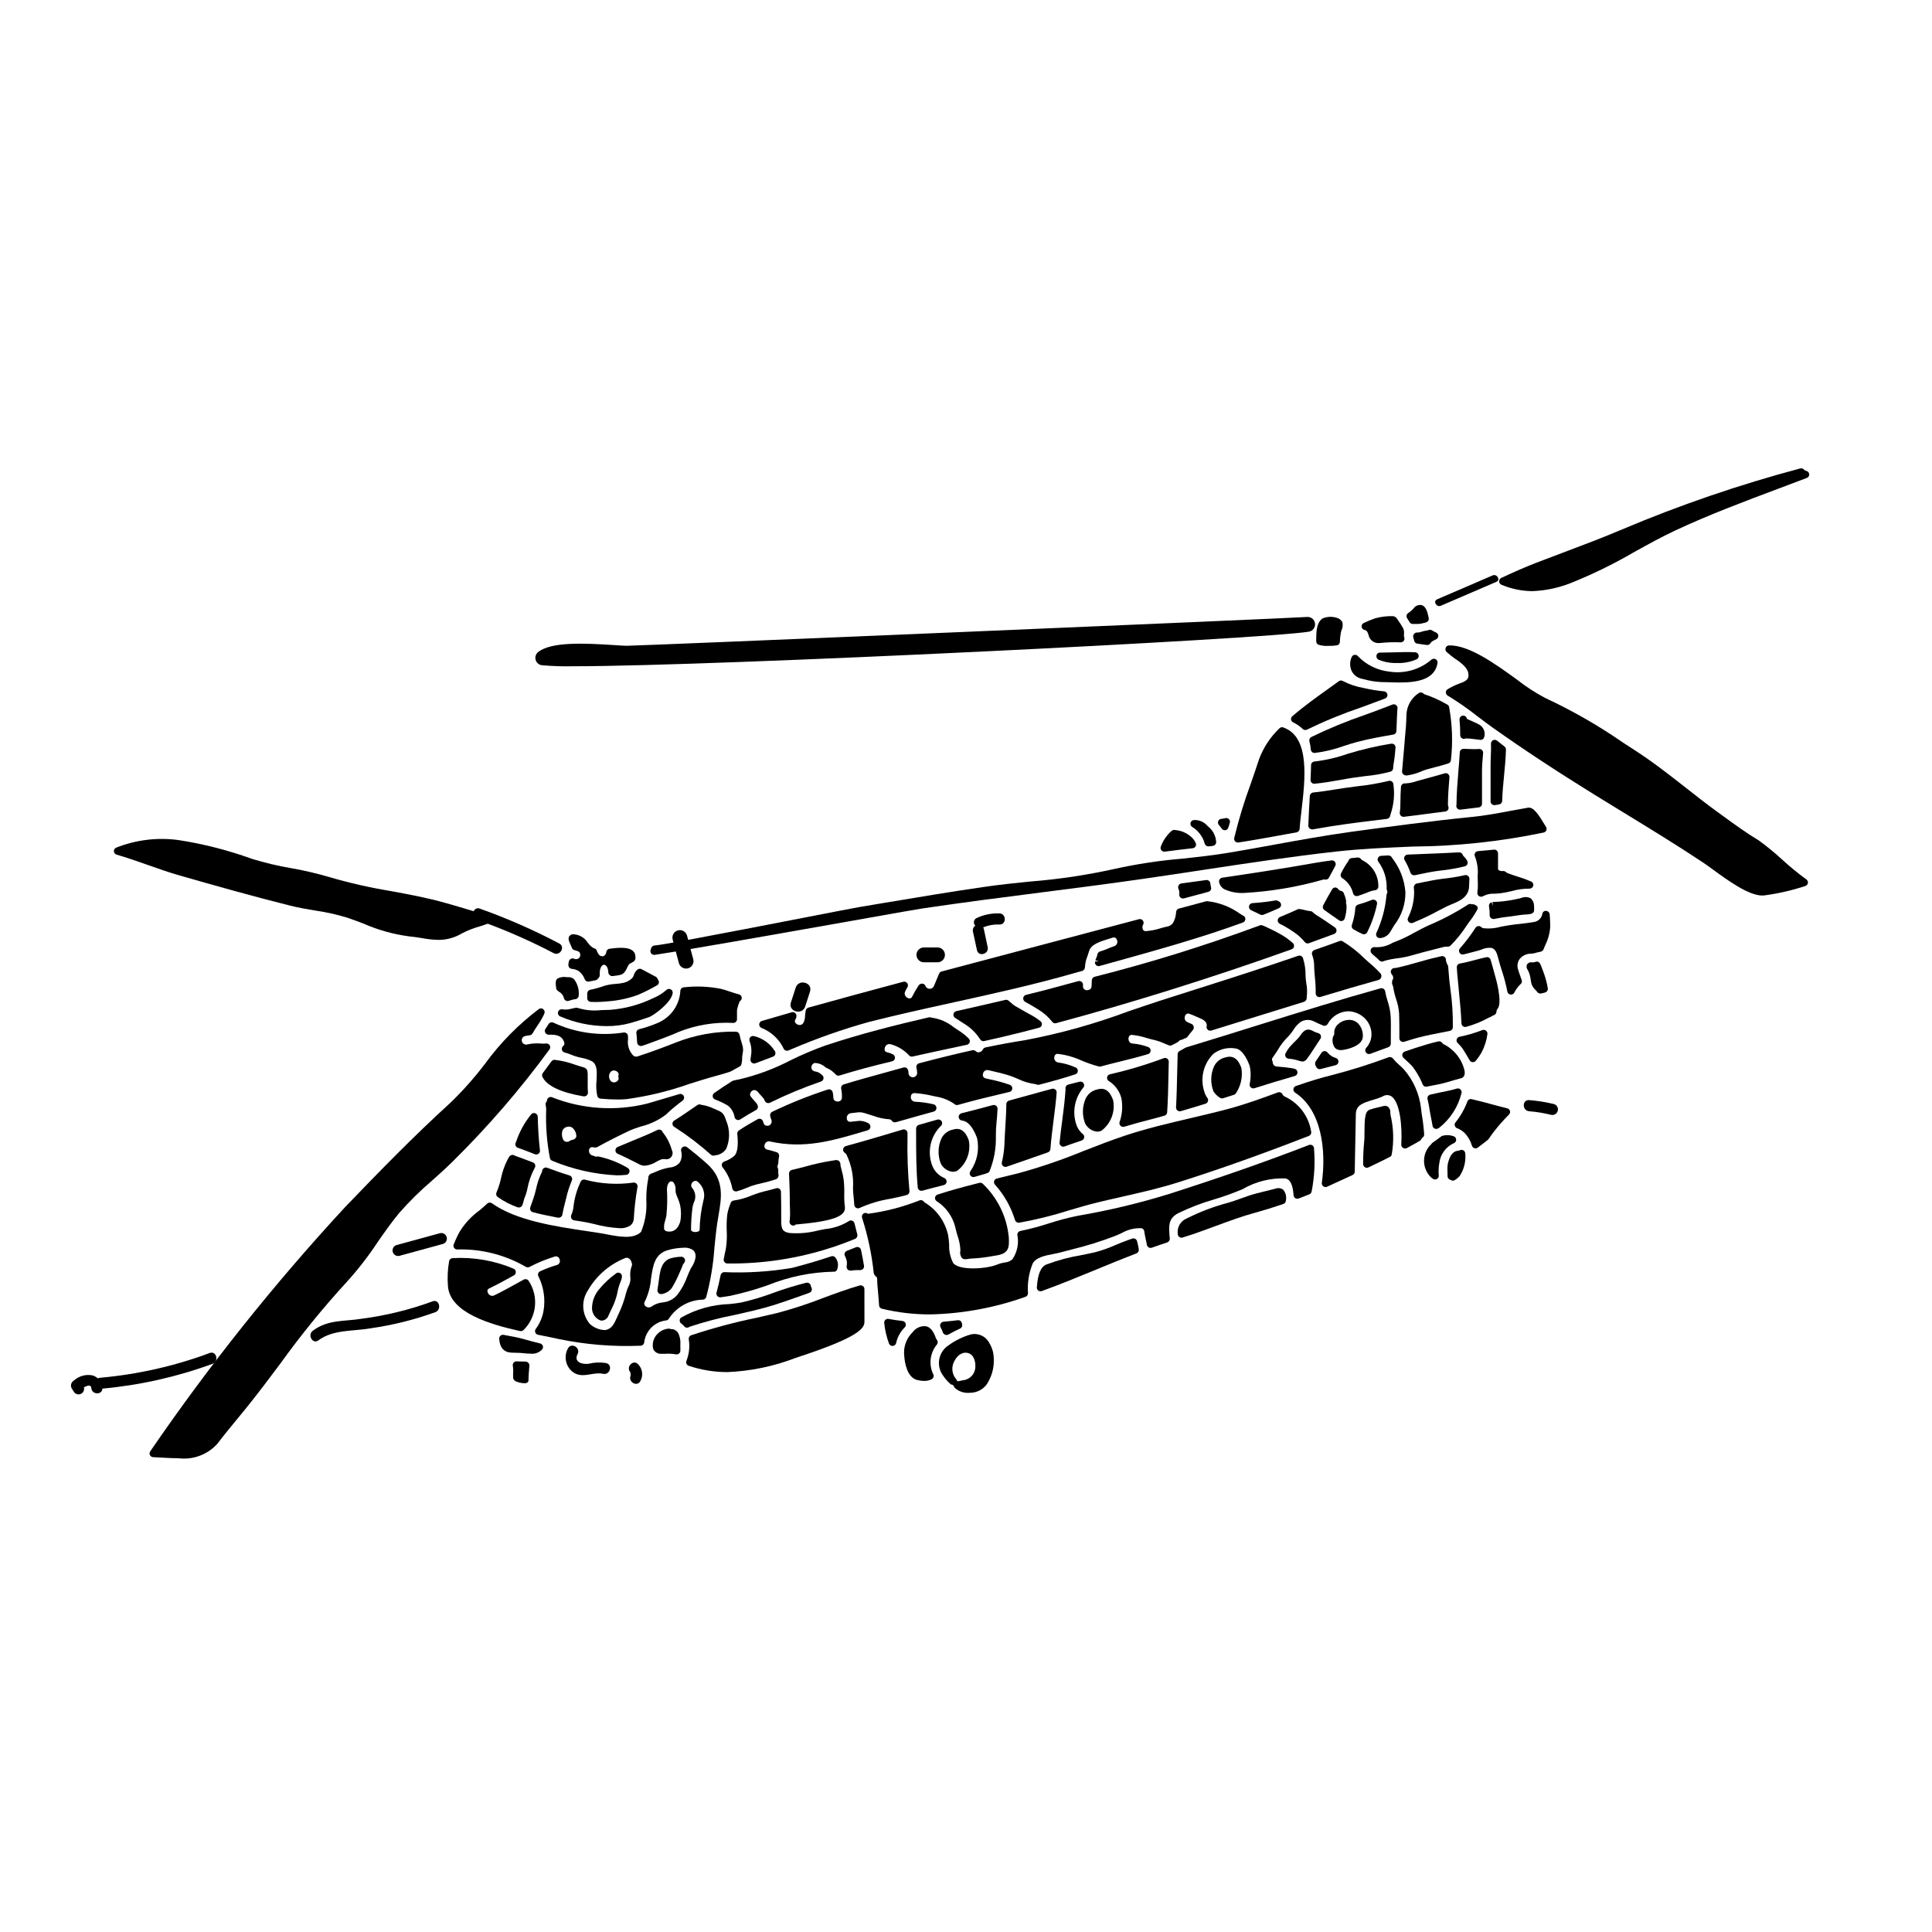 <?xml version="1.0" encoding="UTF-8"?>
<!-- Uploaded to: SVG Find, www.svgrepo.com, Generator: SVG Find Mixer Tools -->
<svg fill="#000000" width="800px" height="800px" version="1.1" viewBox="144 144 512 512" xmlns="http://www.w3.org/2000/svg">
 <g>
  <path d="m280.3 450.18c-0.242-0.129-0.527-0.152-0.789-0.07-0.266 0.086-0.488 0.27-0.621 0.516-0.121 0.227-0.242 0.457-0.395 0.707-0.785 1.539-1.359 3.176-1.707 4.867-0.285 1.301-0.688 2.57-1.203 3.797-0.207 0.426-0.078 0.938 0.301 1.215 1.621 1.145 3.387 2.062 5.258 2.723 0.254 0.102 0.539 0.086 0.785-0.035 0.484-0.234 0.582-0.637 0.859-1.707 0.07-0.281 0.137-0.547 0.184-0.672 0.355-0.797 0.621-1.633 0.789-2.488 0.359-1.926 1.012-3.785 1.934-5.512 0.168-0.246 0.211-0.559 0.121-0.844-0.09-0.285-0.305-0.512-0.586-0.621-1.602-0.617-3.184-1.219-4.723-1.77z"/>
  <path d="m286.07 459.07c-0.211 0.953-0.484 1.891-0.812 2.809-0.129 0.34-0.242 0.684-0.359 1.027-0.113 0.344-0.234 0.688-0.363 1.031-0.098 0.262-0.082 0.551 0.043 0.797 0.129 0.25 0.355 0.43 0.621 0.504 1.934 0.512 4.059 0.977 6.691 1.461 0.059 0.004 0.121 0.004 0.18 0 0.199 0 0.398-0.062 0.562-0.18 0.211-0.152 0.352-0.379 0.395-0.637 0.199-1.148 0.492-2.32 0.789-3.449l0.215-0.863-0.004 0.004c0.367-1.617 0.875-3.195 1.516-4.723 0.117-0.258 0.113-0.551-0.004-0.809-0.117-0.258-0.336-0.449-0.605-0.535-2.051-0.621-4.066-1.348-5.938-2.039-0.289-0.109-0.617-0.074-0.875 0.094s-0.426 0.445-0.449 0.754c-0.016 0.176-0.074 0.348-0.164 0.504-0.66 1.348-1.141 2.777-1.438 4.25z"/>
  <path d="m285.86 439.03c-0.379-0.148-0.809-0.043-1.074 0.266-1.727 2.106-3.062 4.504-3.938 7.082l-0.203 0.492c-0.105 0.25-0.102 0.531 0.008 0.773 0.109 0.246 0.316 0.438 0.57 0.527 1.473 0.531 2.996 1.098 4.535 1.711h-0.004c0.117 0.047 0.238 0.07 0.363 0.066 0.281 0.004 0.551-0.117 0.738-0.328 0.188-0.211 0.273-0.492 0.238-0.773-0.355-2.934-0.535-6.531-0.586-8.91-0.004-0.41-0.266-0.77-0.648-0.906z"/>
  <path d="m295.45 466.94c0.152 0.246 0.402 0.418 0.691 0.461l3.039 0.492c0.574 0.094 1.363 0.281 2.258 0.488 2.219 0.602 4.5 0.973 6.797 1.102 0.973 0.066 1.945-0.172 2.773-0.688 0.57-0.418 0.918-1.066 0.953-1.77 0.152-2.836 0.48-5.664 0.984-8.461 0.062-0.316-0.035-0.641-0.258-0.875s-0.547-0.344-0.867-0.285c-4.285 0.605-8.648 0.336-12.828-0.789-0.434-0.105-0.883 0.094-1.094 0.484-0.035 0.062-0.059 0.125-0.078 0.195-0.75 1.582-1.289 3.258-1.613 4.981-0.09 0.395-0.137 0.836-0.188 1.258l-0.004 0.004c-0.031 0.547-0.137 1.086-0.305 1.609l-0.348 0.953c-0.098 0.277-0.066 0.586 0.086 0.84z"/>
  <path d="m320.61 406.34c-1.039 0.926-2.231 1.664-3.523 2.184-3.633 1.77-7.57 2.824-11.598 3.109h-0.145c-0.562 0-1.285 0.023-2.012 0.051h-0.004c-2.051 0.25-4.137 0.066-6.113-0.539-0.172-0.074-0.359-0.098-0.543-0.074-0.43 0.059-0.84 0.148-1.238 0.242l-0.004 0.004c-0.773 0.23-1.59 0.289-2.387 0.172-0.492-0.102-0.984 0.18-1.141 0.66-0.152 0.477 0.078 0.996 0.535 1.199 3.875 1.684 8.047 2.562 12.27 2.582 2.113 0.023 4.215-0.242 6.254-0.785 1.715-0.492 3.41-1.027 5.086-1.609 0.945-0.324 5.789-3.668 6.219-6.32 0.07-0.422-0.137-0.836-0.516-1.035-0.375-0.195-0.836-0.129-1.141 0.168z"/>
  <path d="m313.36 416.76c-0.434 0.113-0.738 0.504-0.738 0.953 0.008 0.105 0.023 0.207 0.055 0.309l0.18 2.273c0.023 0.297 0.18 0.57 0.43 0.738 0.16 0.113 0.352 0.172 0.551 0.172 0.098-0.004 0.199-0.016 0.293-0.043l0.262-0.078v-0.004c0.285-0.074 0.562-0.168 0.836-0.277l2.141-0.789c2.133-0.789 4.328-1.574 6.441-2.527 4.609-1.848 9.566-2.664 14.523-2.398 0.266 0 0.52-0.109 0.703-0.301 0.184-0.191 0.281-0.445 0.273-0.711v-1.473-0.832c0.145-0.832 0.387-1.645 0.727-2.422 0.363-0.191 0.574-0.59 0.523-1-0.051-0.41-0.352-0.746-0.754-0.84-0.781-0.195-1.551-0.43-2.305-0.703-0.824-0.297-1.656-0.551-2.504-0.762-3.231-0.633-6.535-0.766-9.805-0.391-0.523 0.043-0.918 0.492-0.898 1.016-0.234 3.727-2.57 6.996-6.019 8.434-1.594 0.676-3.234 1.23-4.914 1.656z"/>
  <path d="m296.09 398.05c-0.27-0.098-0.57-0.074-0.824 0.066-0.25 0.137-0.434 0.375-0.5 0.656-0.09 0.32-0.137 0.648-0.145 0.98 0.004 0.254 0.102 0.496 0.273 0.68 0.16 0.18 0.379 0.293 0.613 0.32 0.641 0.047 1.258 0.242 1.812 0.566 0.754 0.547 1.324 1.312 1.633 2.188 0.148 0.383 0.512 0.633 0.922 0.633 0.062-0.004 0.125-0.008 0.188-0.02l0.609-0.109c0.418-0.074 0.859-0.152 1.203-0.238l0.004-0.004c0.246-0.066 0.461-0.223 0.598-0.441 0.285-0.219 0.457-0.555 0.465-0.918v-0.531c0-1.418 0.578-2.195 1.129-2.203 0.539 0 1.102 0.707 1.145 2.062 0.031 0.293 0.184 0.559 0.422 0.73 0.234 0.176 0.535 0.246 0.824 0.191 0.34-0.051 0.629-0.086 0.875-0.117 1.535-0.184 2.098-0.395 2.906-2.18 0.266-0.559 0.395-0.789 0.676-0.969l-0.004-0.004c0.18-0.109 0.363-0.211 0.555-0.297 0.938-0.445 1.031-1 0.891-1.93-0.395-2.617-4.918-1.992-6.844-1.723-0.469 0.062-0.824 0.453-0.852 0.926-0.039 0.469-0.344 0.871-0.785 1.035-0.57 0.109-1.137-0.191-1.363-0.723-0.121-0.176-0.223-0.363-0.305-0.562-0.051-0.344-0.285-0.633-0.609-0.758l-0.23-0.09v-0.004c-0.09-0.027-0.176-0.062-0.262-0.105-0.52-0.363-0.977-0.812-1.344-1.328-0.859-1.391-2.379-2.238-4.012-2.242-0.367 0.055-0.695 0.254-0.906 0.559-0.375 0.633-0.055 1.328 0.348 2.203 0.121 0.277 0.254 0.559 0.352 0.82h-0.004c0.117 0.328 0.395 0.57 0.734 0.641 0.359 0.074 0.711 0.195 1.043 0.352 0.191 0.105 0.332 0.285 0.395 0.496 0.105 0.328 0.082 0.688-0.07 0.996-0.336 0.516-1.012 0.688-1.555 0.395z"/>
  <path d="m494.04 418.43c-0.105-0.293-0.34-0.523-0.641-0.617-0.527-0.148-1.035-0.355-1.52-0.613-1.742-1.008-2.754 0.434-3.231 1.129-0.113 0.168-0.23 0.344-0.363 0.5h0.004c-0.383 0.445-0.789 0.871-1.215 1.273-0.5 0.473-0.973 0.977-1.414 1.504-0.367 0.477-0.691 0.984-0.965 1.52-0.156 0.293-0.152 0.641 0.008 0.93 0.156 0.289 0.449 0.477 0.777 0.504 0.734 0.043 1.461 0.168 2.168 0.371 0.484 0.168 0.98 0.301 1.484 0.395h0.086c0.344-0.047 0.664-0.199 0.914-0.434 0.898-1.148 1.691-2.387 2.461-3.578 0.434-0.672 0.863-1.348 1.312-2h-0.004c0.184-0.254 0.234-0.582 0.137-0.883z"/>
  <path d="m398.91 477.38c0.246 0.23 0.578 0.348 0.914 0.336 0.223-0.008 0.445-0.031 0.668-0.07 0.375-0.07 0.758-0.113 1.141-0.125 1.789-0.09 3.566-0.301 5.328-0.633l1.152-0.188c3.269-0.52 3.356-2.133 3.231-4.723h0.004c-0.492-5.406-2.922-10.457-6.844-14.215-0.242-0.266-0.609-0.379-0.961-0.293-4.441 1.109-7.816 2.051-10.945 3.059-0.09 0.023-0.176 0.059-0.262 0.098-0.305 0.148-0.508 0.445-0.543 0.781-0.035 0.336 0.105 0.664 0.371 0.871 2.481 1.574 4.262 4.035 4.981 6.879 0.133 0.68 0.355 1.445 0.586 2.234v0.004c0.465 1.285 0.73 2.633 0.789 4-0.184 0.684-0.039 1.418 0.391 1.984z"/>
  <path d="m493.7 427.35c0.082 0 0.168-0.012 0.246-0.031l0.512-0.133c0.629-0.168 1.246-0.332 1.863-0.48 0.293-0.066 0.578-0.145 0.867-0.223 0.289-0.078 0.508-0.141 0.766-0.199v-0.004c0.438-0.102 0.746-0.488 0.758-0.938 0.008-0.445-0.285-0.844-0.715-0.969-0.871-0.246-1.641-0.762-2.207-1.469-0.199-0.242-0.504-0.375-0.816-0.352-0.309 0.016-0.594 0.18-0.762 0.441-0.523 0.789-1.047 1.574-1.574 2.328-0.223 0.457-0.152 1.004 0.176 1.395 0.145 0.371 0.492 0.617 0.887 0.633z"/>
  <path d="m371.66 474.58c-0.258-0.137-0.559-0.156-0.828-0.047l-2.398 0.953h0.004c-0.262 0.098-0.465 0.301-0.566 0.562-0.098 0.258-0.086 0.547 0.043 0.793 0.281 0.52 0.461 1.09 0.531 1.68 0.012 0.355-0.012 0.715-0.074 1.07-0.043 0.281 0.039 0.57 0.227 0.789s0.461 0.344 0.746 0.344c0.039 0.004 0.078 0.004 0.121 0 0.824-0.117 1.656-0.164 2.488-0.137 0.301 0.008 0.59-0.117 0.789-0.34 0.188-0.215 0.273-0.504 0.23-0.789-0.238-1.426-0.5-2.82-0.789-4.195h0.004c-0.062-0.297-0.258-0.551-0.527-0.684z"/>
  <path d="m314.86 452.93c1.105-0.098 2.168-0.461 3.102-1.059 0.414-0.238 0.844-0.445 1.285-0.621 0.301-0.086 0.609-0.113 0.918-0.082 0.641 0.172 1.32-0.055 1.727-0.574 0.41-0.523 0.469-1.238 0.148-1.816-0.473-1.738-1.301-3.356-2.438-4.754 0 0-0.047-0.117-0.059-0.137-0.246-0.484-0.828-0.68-1.316-0.441-2.133 1.055-4.426 1.969-6.641 2.887-1.309 0.531-2.613 1.062-3.906 1.621l0.004-0.004c-0.359 0.16-0.594 0.516-0.594 0.906 0 0.395 0.234 0.75 0.594 0.906 1.375 0.586 2.715 1.273 4.113 1.969l1.684 0.855v-0.004c0.426 0.227 0.898 0.344 1.379 0.348z"/>
  <path d="m301.05 448.02c0.184 0.012 0.363 0.039 0.543 0.078 0.227 0.043 0.465 0.008 0.664-0.102 2.754-1.516 5.668-2.996 8.613-4.387v-0.004c0.945-0.398 1.91-0.746 2.891-1.047 2.402-0.586 4.664-1.645 6.652-3.117 1.41-1.352 2.91-2.609 4.488-3.762 0.383-0.285 0.508-0.801 0.297-1.227s-0.695-0.641-1.152-0.512c-2.875 0.832-5.746 1.68-8.512 2.516h-0.004c-8.344 2.082-17.133 1.512-25.137-1.637-0.285-0.145-0.621-0.145-0.906 0-0.285 0.148-0.477 0.43-0.516 0.746-0.016 0.172-0.078 0.332-0.184 0.465-0.191 0.246-0.254 0.566-0.176 0.867 0.094 0.363 0.137 0.734 0.133 1.105-0.16 4.328 0.172 8.66 0.988 12.91 0.074 0.324 0.305 0.59 0.617 0.707 5.438 2.269 11.223 3.574 17.105 3.856 0.84 0 1.672-0.039 2.504-0.125 0.434-0.043 0.785-0.363 0.867-0.789 0.082-0.422-0.121-0.852-0.5-1.059-2.391-1.418-4.996-2.438-7.715-3.019-0.129-0.023-0.262-0.023-0.395 0-0.223 0.07-0.465 0.039-0.668-0.082-0.117-0.078-0.254-0.125-0.395-0.145-0.328-0.051-0.621-0.23-0.82-0.496-0.195-0.27-0.277-0.605-0.227-0.934-0.004-0.238 0.102-0.469 0.281-0.625 0.184-0.156 0.426-0.223 0.66-0.184zm-4.574-2.363c-0.227 0.254-0.543 0.406-0.879 0.43-0.281 0.059-0.543 0.188-0.766 0.371-0.293 0.156-0.637 0.184-0.953 0.082-0.242-0.062-0.449-0.219-0.57-0.438-0.43-0.781-0.512-1.707-0.219-2.547 0.215-0.469 0.641-0.809 1.145-0.914 0.176-0.051 0.355-0.078 0.539-0.078 0.316 0 0.629 0.098 0.887 0.285 0.648 0.539 1.039 1.324 1.078 2.168 0.008 0.238-0.086 0.473-0.262 0.641z"/>
  <path d="m289.4 415.35c-0.215 0.359-0.457 0.715-0.688 1.07l-0.164 0.246-0.004 0.004c-0.199 0.301-0.215 0.688-0.043 1.008 0.172 0.316 0.504 0.516 0.863 0.52h0.715c2.516 0 3.148 1.137 3.422 1.992 0.156 0.363 0.047 0.785-0.262 1.031-0.285 0.238-0.41 0.613-0.328 0.973 0.086 0.359 0.363 0.645 0.723 0.734 0.57 0.133 1.133 0.32 1.672 0.555 0.887 0.371 1.812 0.652 2.754 0.84 0.973 0.168 1.918 0.48 2.801 0.918 1.371 0.812 1.379 2.566 1.227 5.152-0.141 1.266-0.09 2.547 0.152 3.797 0.012 0.113 0.035 0.223 0.074 0.328 0.133 0.352 0.453 0.598 0.828 0.637 1.602 0.145 3.207 0.223 4.582 0.223 0.77 0.008 1.539-0.027 2.301-0.098 5.668-0.77 11.238-2.117 16.629-4.027 2.531-0.789 5.144-1.625 7.68-2.293 0.973-0.262 1.969-0.566 2.93-0.871h-0.004c0.121-0.035 0.238-0.082 0.352-0.129l0.992-0.543c0.48-0.262 0.957-0.516 1.426-0.789 0.215-0.125 0.379-0.328 0.449-0.57 0.137-0.512 0.203-1.043 0.199-1.574 0-0.207 0-0.422 0.035-0.637 0.035-0.215 0.051-0.395 0.086-0.609 0.168-0.676 0.168-1.383 0-2.059l-0.27-0.902h0.004c-0.227-0.672-0.406-1.355-0.535-2.051-0.094-0.473-0.504-0.812-0.98-0.828-5.406-0.102-10.777 0.863-15.809 2.836-2.754 1.086-6.441 2.496-10.352 3.758-0.406 0.094-0.832-0.035-1.117-0.34-1.051-1.156-1.527-2.723-1.301-4.269l-0.023-0.824v0.004c-0.012-0.281-0.141-0.543-0.355-0.723-0.223-0.18-0.508-0.258-0.789-0.215-6.34 0.992-12.828 0.078-18.645-2.633-0.441-0.195-0.961-0.043-1.227 0.359zm16.332 12.863h-0.004c0.199-0.328 0.559-0.527 0.941-0.527 0.223 0.004 0.438 0.059 0.637 0.156 0.086 0.043 0.828 0.434 0.605 1.102-0.066 0.199-0.066 0.418 0 0.621 0.223 0.688-0.523 1.082-0.613 1.125-0.547 0.309-1.238 0.133-1.574-0.395-0.426-0.629-0.43-1.449-0.012-2.086z"/>
  <path d="m415.31 411.91c-0.789-0.438-1.574-0.879-2.328-1.332h0.004c-0.363-0.227-0.699-0.492-1.004-0.785-0.242-0.211-0.48-0.43-0.738-0.629l-0.004-0.004c-0.234-0.18-0.535-0.242-0.824-0.176-4.328 1.02-8.66 2-12.988 2.977-0.391 0.086-0.691 0.402-0.758 0.797-0.062 0.395 0.117 0.793 0.457 1 0.586 0.363 1.18 0.754 1.777 1.152l0.395 0.254v0.004c1.801 1.047 3.324 2.504 4.449 4.254 0.176 0.309 0.504 0.496 0.859 0.496 0.07 0 0.141-0.008 0.211-0.023 3.387-0.746 6.727-1.535 10.02-2.363 1.508-0.395 3.023-0.789 4.539-1.18 0.359-0.09 0.633-0.371 0.715-0.73 0.086-0.359-0.039-0.734-0.32-0.973-0.949-0.742-1.965-1.395-3.035-1.941z"/>
  <path d="m476.07 385.46c0.652 0.32 1.301 0.637 1.969 0.938 0.129 0.062 0.27 0.094 0.41 0.09 0.125 0 0.25-0.023 0.363-0.07 1.395-0.555 2.754-1.133 4.098-1.73 0.352-0.156 0.582-0.5 0.59-0.883 0.004-0.383-0.211-0.738-0.559-0.902-0.086-0.043-0.168-0.09-0.246-0.141-0.203-0.125-0.445-0.176-0.684-0.137-2.012 0.348-4.043 0.586-6.078 0.711-0.449 0.02-0.828 0.34-0.922 0.781s0.125 0.887 0.527 1.086z"/>
  <path d="m422.83 414.77c0.18 0.258 0.473 0.414 0.785 0.418 0.086 0 0.172-0.012 0.254-0.035 20.32-5.461 41.328-12.043 62.422-19.578 0.324-0.117 0.562-0.395 0.629-0.73 0.07-0.336-0.043-0.684-0.297-0.918-0.945-0.844-1.973-1.594-3.066-2.231-1.605-0.906-3.262-1.723-4.953-2.449-0.246-0.098-0.523-0.098-0.77 0-14.332 5.316-28.941 9.863-43.762 13.613-0.414 0.113-0.707 0.477-0.727 0.906l-0.066 1.551c-0.027 1.09-1.121 1.078-1.227 1.102-0.309 0.016-0.605-0.109-0.809-0.34-0.203-0.23-0.293-0.539-0.238-0.84v-0.277c-0.004-0.309-0.148-0.602-0.395-0.785-0.246-0.188-0.562-0.25-0.859-0.168l-4.531 1.23c-2.707 0.758-5.594 1.508-9.34 2.414-0.387 0.109-0.672 0.441-0.719 0.844-0.043 0.41 0.168 0.809 0.527 1.008 1.152 0.641 2.301 1.273 3.406 1.992 1.434 0.852 2.699 1.961 3.734 3.273z"/>
  <path d="m489.77 393.65c0.188 0.234 0.473 0.367 0.77 0.367 0.113 0.004 0.227-0.02 0.336-0.059l6.672-2.445h-0.004c0.348-0.125 0.594-0.43 0.641-0.797 0.051-0.363-0.109-0.723-0.41-0.934-1.695-1.18-3.367-2.336-5.027-3.348v-0.004c-0.098-0.098-0.203-0.184-0.32-0.258-0.176-0.09-0.332-0.215-0.461-0.363-0.168-0.199-0.406-0.32-0.668-0.344-0.531-0.062-1.055-0.16-1.574-0.297-0.473-0.121-0.953-0.215-1.434-0.281-0.191 0.008-0.371 0.062-0.535 0.16-1.297 0.598-2.637 1.18-3.973 1.73l-0.582 0.246 0.004 0.004c-0.355 0.148-0.586 0.488-0.602 0.871-0.012 0.379 0.195 0.738 0.539 0.91 1.715 0.836 3.34 1.852 4.848 3.023 0.652 0.547 1.25 1.156 1.781 1.816z"/>
  <path d="m498.96 393.39c-1.602 0.602-3.219 1.18-4.828 1.734l-1.812 0.641c-0.246 0.09-0.445 0.27-0.559 0.508-0.109 0.234-0.121 0.504-0.035 0.75 0.332 0.875 0.512 1.797 0.535 2.731 0 1.059 0.105 2.207 0.207 3.375h0.004c0.152 1.355 0.219 2.719 0.199 4.086-0.012 0.266 0.086 0.527 0.273 0.723 0.184 0.195 0.441 0.305 0.711 0.305 0.098 0 0.195-0.016 0.285-0.047 5.231-1.598 10.43-3.121 15.449-4.519v0.004c0.43-0.172 0.711-0.594 0.703-1.055-0.004-0.238-0.086-0.465-0.242-0.648-0.895-0.984-1.859-1.906-2.883-2.754-0.441-0.395-0.867-0.75-1.254-1.113h-0.004c-1.77-1.789-3.754-3.356-5.902-4.664-0.258-0.148-0.57-0.168-0.848-0.055z"/>
  <path d="m497.82 379.19c-0.324 0.027-0.617 0.203-0.789 0.48-0.832 1.395-1.605 2.812-2.363 4.227h0.004c-0.234 0.438-0.105 0.98 0.297 1.266l0.301 0.215c0.984 0.699 2.238 1.594 3.629 2.539 0.258 0.18 0.59 0.223 0.887 0.113 0.277-0.109 0.492-0.34 0.578-0.629 0.34-1.094 0.504-2.231 0.488-3.375-0.004-0.125-0.031-0.25-0.078-0.363-0.074-0.219-0.086-0.453-0.039-0.68 0.02-0.117 0.02-0.234 0-0.348-0.148-0.676-0.359-1.332-0.633-1.969-0.133-0.309-0.414-0.527-0.746-0.582-0.285-0.043-0.539-0.207-0.699-0.449-0.191-0.273-0.504-0.438-0.836-0.445z"/>
  <path d="m503.91 383.73c-0.41 0.113-0.703 0.473-0.73 0.898-0.113 1.535-0.426 3.055-0.926 4.512-0.145 0.434 0.035 0.906 0.426 1.141 0.762 0.453 1.551 0.863 2.363 1.223 0.477 0.223 1.043 0.027 1.277-0.445 1.195-2.367 2.066-4.883 2.602-7.477 0.062-0.289-0.016-0.59-0.203-0.82-0.289-0.34-0.77-0.449-1.18-0.266-1.188 0.477-2.398 0.891-3.629 1.234z"/>
  <path d="m345.91 414.56c-0.414 0.117-0.703 0.492-0.715 0.922-0.008 0.43 0.262 0.816 0.668 0.953 2.59 1.043 4.684 3.031 5.859 5.562 0.18 0.289 0.496 0.465 0.836 0.465 0.125 0 0.25-0.023 0.367-0.07l0.941-0.395h-0.004c6.617-2.828 13.41-5.215 20.344-7.148 7.508-1.91 15.191-3.602 22.621-5.234 10.441-2.297 21.254-4.676 31.758-7.699l2.231-0.617c0.43-0.156 0.715-0.566 0.715-1.027 0.047-0.988 0.27-1.965 0.652-2.875 0.156-0.453 0.32-0.918 0.461-1.414 0.477-1.738 3.148-2.555 5.117-3.148 0.367-0.109 0.711-0.215 1.023-0.32 0.246-0.117 0.535-0.113 0.777 0.016 0.242 0.125 0.41 0.355 0.457 0.625 0.125 0.305 0.121 0.645-0.012 0.941-0.133 0.301-0.387 0.527-0.695 0.633-0.555 0.184-1.109 0.414-1.66 0.645v0.004c-0.621 0.27-1.258 0.508-1.906 0.707-0.195 0.031-0.383 0.109-0.543 0.223-0.258 0.211-0.414 0.523-0.418 0.855-0.137 0.395-0.289 0.789-0.512 1.371l0.789 0.145v0.059l-0.875 0.105c-0.074 0.34 0.039 0.688 0.289 0.922 0.25 0.238 0.605 0.328 0.938 0.234l4.453-1.238c11.117-3.086 22.609-6.297 33.52-10.285v-0.004c0.449-0.16 0.715-0.621 0.633-1.094-0.062-0.34-0.297-0.625-0.621-0.746l-0.789-0.48c-2.559-1.848-5.555-2.992-8.691-3.328-0.098 0-0.195 0.012-0.293 0.031l-0.555 0.148c-2.219 0.59-4.441 1.18-6.66 1.785v0.004c-0.387 0.105-0.672 0.434-0.719 0.832-0.031 1.051-0.324 2.082-0.848 2.996-0.434 0.574-1.094 0.938-1.816 0.992-0.223 0.051-0.465 0.109-0.723 0.18l-0.633 0.176c-1.277 0.418-2.598 0.684-3.938 0.789-0.32 0.059-0.648-0.082-0.82-0.363-0.227-0.422-0.215-0.934 0.023-1.348 0.203-0.344 0.18-0.777-0.062-1.094-0.246-0.32-0.656-0.457-1.043-0.352-7.746 2.062-15.5 4.117-23.262 6.16-9.684 2.559-19.363 5.125-29.047 7.699v-0.004c-0.297 0.082-0.543 0.297-0.656 0.586-0.184 0.453-0.371 0.895-0.555 1.332-0.277 0.641-0.543 1.266-0.789 1.895v-0.004c-0.172 0.453-0.602 0.762-1.086 0.785-0.488 0.02-0.941-0.254-1.152-0.691-0.113-0.375-0.441-0.645-0.832-0.68-0.41-0.039-0.805 0.156-1.027 0.504-0.602 0.934-1.156 1.898-1.664 2.887-0.234 0.496-0.543 0.523-0.645 0.531-0.461-0.004-0.891-0.234-1.145-0.617-0.262-0.363-0.293-0.84-0.086-1.234 0.172-0.379 0.367-0.746 0.586-1.098 0.215-0.344 0.195-0.785-0.047-1.109-0.238-0.324-0.656-0.469-1.047-0.363-8.383 2.234-16.762 4.519-25.141 6.848h0.004c-0.344 0.098-0.609 0.371-0.691 0.719-0.102 0.484-0.168 0.977-0.199 1.469 0.012 0.66-0.152 1.312-0.469 1.895-0.215 0.359-0.613 0.566-1.031 0.531-0.469-0.027-0.891-0.289-1.129-0.691-0.133-0.273-0.098-0.555 0.184-0.988 0.113-0.234 0.172-0.492 0.168-0.754-0.004-0.309-0.148-0.598-0.391-0.781-0.246-0.188-0.566-0.25-0.863-0.168l-1.34 0.395c-2.176 0.648-4.383 1.273-6.57 1.91z"/>
  <path d="m499.39 422.29c1.285-0.047 5.812-1.047 5.777-3.664 0.051-1.25-0.398-2.469-1.246-3.391-0.645-0.641-1.527-0.984-2.434-0.953-1.164 0.02-2.273 0.5-3.082 1.34-0.578 0.605-0.875 1.426-0.812 2.262 0.016 0.227-0.055 0.445-0.199 0.617-0.105 0.145-0.172 0.312-0.188 0.488-0.203 0.934 0 1.91 0.559 2.688 0.398 0.41 0.957 0.633 1.531 0.609z"/>
  <path d="m291.8 403.29c-0.645 0.43-0.559 1.234-0.457 2.168l0.031 0.34c0.02 0.293 0.164 0.559 0.395 0.738 0.105 0.102 0.223 0.191 0.348 0.27 0.68 0.355 1.168 0.992 1.336 1.742 0.117 0.434 0.508 0.734 0.953 0.738 0.137 0 0.27-0.027 0.395-0.082 0.141-0.039 0.285-0.086 0.434-0.133 0.227-0.082 0.461-0.145 0.699-0.191l0.645-0.105c0.473-0.098 0.805-0.516 0.789-0.996 0.141-1.535-0.305-3.062-1.246-4.281-0.395-0.363-0.918-0.555-1.453-0.539-0.16 0.012-0.32 0.012-0.48 0-0.812-0.152-1.648-0.035-2.387 0.332z"/>
  <path d="m318.26 403.41c-0.078-0.254-0.258-0.461-0.5-0.578-0.789-0.395-1.551-0.812-2.316-1.227l-1.426-0.762v-0.004c-0.328-0.176-0.73-0.145-1.031 0.074-0.496 0.383-0.855 0.914-1.023 1.516-0.082 0.293-0.234 0.566-0.441 0.789-0.598 0.578-1.332 0.996-2.137 1.207-0.73 0.164-1.473 0.27-2.223 0.32-1.023 0.055-2.035 0.227-3.019 0.516-1.219 0.441-2.473 0.789-3.742 1.047-0.488 0.125-0.816 0.578-0.789 1.082 0.027 0.344 0.027 0.691 0 1.035-0.023 0.266 0.059 0.535 0.234 0.738 0.172 0.203 0.422 0.328 0.688 0.344 0.395 0.027 0.789 0.035 1.18 0.035 1.496 0 2.992-0.137 3.707-0.203h0.004c2.629-0.223 5.219-0.793 7.695-1.703 1.73-0.754 3.418-1.602 5.055-2.543 0.219-0.141 0.367-0.367 0.418-0.625 0.051-0.254 0-0.52-0.145-0.738-0.074-0.098-0.137-0.207-0.188-0.32z"/>
  <path d="m456.52 381.05c-0.027 0.316 0.102 0.629 0.348 0.836 0.176 0.148 0.402 0.23 0.633 0.23 0.086 0 0.168-0.012 0.25-0.031 2.172-0.574 4.328-1.148 6.496-1.746 0.254-0.074 0.473-0.242 0.602-0.473 0.129-0.23 0.156-0.504 0.078-0.758-0.086-0.332-0.148-0.672-0.176-1.016-0.031-0.262-0.164-0.504-0.375-0.668-0.207-0.168-0.477-0.242-0.738-0.199l-0.867 0.117c-1.906 0.262-3.824 0.52-5.754 0.789v-0.004c-0.32 0.066-0.582 0.285-0.707 0.586-0.137 0.312-0.121 0.668 0.043 0.965l0.121 0.289c0.078 0.355 0.094 0.723 0.047 1.082z"/>
  <path d="m505.09 372c-0.16-0.066-0.293-0.18-0.395-0.32-0.203-0.285-0.539-0.449-0.891-0.43l-1.574 0.148c-0.395 0.031-0.73 0.293-0.855 0.664-0.035 0.105-0.094 0.207-0.164 0.293-0.688 0.984-1.293 2.019-1.82 3.098-0.121 0.234-0.145 0.508-0.066 0.762 0.086 0.246 0.262 0.453 0.496 0.574 1.406 0.934 2.402 2.375 2.777 4.023 0.137 0.402 0.516 0.672 0.938 0.672 0.094 0 0.188-0.016 0.277-0.039 0.844-0.246 1.719-0.594 2.481-0.898l0.32-0.125h-0.004c0.512-0.227 1.051-0.391 1.602-0.488h0.086c0.273 0 0.531-0.113 0.719-0.312 0.184-0.199 0.281-0.465 0.262-0.734 0.043-2.91-1.586-5.586-4.188-6.887z"/>
  <path d="m472.19 367.27c4.188-0.641 8.43-1.422 12.531-2.172l2.91-0.523c0.441-0.09 0.766-0.469 0.789-0.918 0.062-1.301 0.262-2.934 0.477-4.75 0.973-8.199 2.305-19.418-4.574-22.023-0.086-0.047-0.172-0.09-0.266-0.125-0.359-0.105-0.746-0.004-1.008 0.266-2.414 2.301-4.269 5.129-5.418 8.266-0.66 2.066-1.406 4.199-2.156 6.363-1.746 4.719-3.215 9.535-4.394 14.426-0.07 0.316 0.02 0.648 0.242 0.887 0.188 0.195 0.445 0.309 0.719 0.309z"/>
  <path d="m512.68 341.08c-3.875 0.629-7.699 1.52-11.453 2.664-2.871 1.016-5.848 1.711-8.875 2.062-0.5 0.035-0.895 0.449-0.91 0.953l-0.031 1.223c-0.027 0.902-0.051 1.797-0.098 2.688h-0.004c-0.016 0.27 0.082 0.535 0.27 0.73 0.188 0.195 0.445 0.305 0.715 0.301h0.098c2.363-0.234 4.773-0.652 7.086-1.059 1.07-0.188 2.137-0.395 3.199-0.543 1.062-0.148 2.117-0.301 3.172-0.426h0.004c2.242-0.203 4.461-0.598 6.637-1.18 0.398-0.117 0.68-0.469 0.707-0.883 0-0.363 0.059-0.703 0.09-0.977 0.262-1.488 0.441-2.988 0.543-4.496 0.023-0.305-0.094-0.602-0.32-0.805-0.227-0.203-0.535-0.289-0.832-0.234z"/>
  <path d="m502.92 317.55c-0.312 0.062-0.574 0.273-0.703 0.562-0.551 1.184-0.551 2.555 0 3.738 0.535 1.043 1.512 1.789 2.66 2.023l0.754 0.176v0.004c1.422 0.391 2.883 0.625 4.356 0.695 0.633 0 1.355 0.023 2.125 0.051 0.883 0.031 1.848 0.066 2.836 0.066 4.375 0 9.297-0.66 10.016-5.156h0.004c0.062-0.406-0.133-0.809-0.488-1.012-0.359-0.199-0.805-0.156-1.121 0.102-3.09 2.664-7.199 3.828-11.227 3.18-3.195-0.355-6.16-1.84-8.363-4.188-0.227-0.211-0.543-0.301-0.848-0.242z"/>
  <path d="m515.87 310.53c-0.391-0.707-0.824-1.391-1.301-2.047l-0.512-0.754c-0.266-0.273-0.625-0.43-1.008-0.441-1.562-0.039-3.125 0.156-4.637 0.578-0.824 0.281-1.633 0.609-2.422 0.977l-0.566 0.246v0.004c-0.391 0.172-0.625 0.574-0.582 1 0.043 0.43 0.359 0.777 0.785 0.859 0.598 0.133 0.746 0.434 1.035 1.25v0.004c0.215 1.289 1.336 2.231 2.644 2.219 0.164 0 0.324-0.012 0.484-0.031 1.797-0.188 3.602-0.242 5.406-0.164 0.301-0.004 0.586-0.137 0.785-0.363 0.195-0.242 0.266-0.559 0.188-0.859l-0.109-0.395c-0.012-0.152-0.012-0.305 0-0.457 0.09-0.551 0.02-1.109-0.191-1.625z"/>
  <path d="m505.98 422.91c0.254 0.371 0.73 0.523 1.152 0.367l0.309-0.113c1.488-0.555 2.981-1.109 4.488-1.648l-0.004-0.004c0.395-0.137 0.656-0.508 0.656-0.926v-1.969c0.023-1.652 0.047-3.523-0.039-5.297h-0.004c-0.094-1.379-0.371-2.742-0.816-4.051-0.273-0.84-0.484-1.695-0.637-2.562-0.047-0.277-0.211-0.52-0.445-0.672-0.238-0.148-0.527-0.191-0.797-0.117-10.758 2.992-21.562 6.363-32.016 9.629-6.441 2.012-12.887 4.023-19.562 6.051-0.543 0.312-1.082 0.621-1.641 0.914v-0.004c-0.312 0.164-0.516 0.484-0.531 0.84-0.066 1.875-0.109 3.746-0.145 5.617-0.062 2.836-0.125 5.672-0.285 8.5-0.012 0.32 0.129 0.625 0.375 0.824 0.25 0.195 0.582 0.262 0.891 0.172 2.191-0.637 4.367-1.277 6.543-1.969h-0.004c0.301-0.094 0.539-0.324 0.641-0.621 0.102-0.297 0.055-0.625-0.129-0.883-0.359-0.484-0.633-1.031-0.809-1.613-1.207-3.57-0.258-7.516 2.441-10.148 1.742-1.293 3.957-1.773 6.078-1.324 1.93 0.5 3.18 3.711 3.488 4.574 0.336 1.574 0.336 3.199 0 4.773-0.074 0.344 0.043 0.699 0.301 0.934 0.262 0.234 0.625 0.312 0.961 0.203 3.543-1.121 7.121-2.223 10.707-3.242h-0.004c0.418-0.125 0.703-0.508 0.703-0.941 0-0.438-0.285-0.82-0.703-0.945-0.258-0.078-0.52-0.137-0.785-0.18-1.309-0.195-2.648-0.348-3.973-0.438-0.621-0.023-1.109-0.535-1.105-1.156-0.012-0.137-0.051-0.273-0.117-0.395-0.145-0.277-0.098-0.617 0.121-0.844 0.504-0.68 0.941-1.371 1.375-2.047 0.691-1.199 1.531-2.305 2.504-3.289 0.59-0.594 1.117-1.242 1.578-1.941 0.496-0.848 1.168-1.586 1.965-2.168 1.066-0.633 2.379-0.684 3.488-0.129 0.766 0.395 1.574 0.746 2.438 1.098 0.465 0.195 1.004 0 1.238-0.449 1.105-2.043 3.238-3.324 5.562-3.328 1.738 0.086 3.367 0.863 4.531 2.16 1.066 1.207 1.598 2.793 1.477 4.398-0.105 1.172-0.598 2.281-1.398 3.148-0.297 0.34-0.324 0.84-0.062 1.211z"/>
  <path d="m496.86 372.02c-1.434 0.188-2.844 0.395-4.269 0.641-8.473 1.512-16.875 2.781-24.688 3.938-0.262 0.039-0.496 0.184-0.652 0.395-0.16 0.215-0.223 0.484-0.176 0.75 0.152 0.816 0.668 1.523 1.398 1.918 1.676 0.762 3.512 1.094 5.348 0.969 7.031-0.395 13.996-1.57 20.77-3.508 0.172-0.062 0.355-0.074 0.535-0.031 0.41 0.09 0.836-0.098 1.043-0.469 0.445-0.789 0.855-1.555 1.266-2.344l0.426-0.82v0.004c0.172-0.324 0.148-0.719-0.059-1.023-0.203-0.312-0.57-0.477-0.941-0.418z"/>
  <path d="m498.43 315c0.391-0.141 0.652-0.512 0.652-0.93 0.02-0.82 0.109-1.641 0.266-2.445 0-0.125 0.09-0.336 0.16-0.57v-0.004c0.316-0.672 0.398-1.426 0.242-2.152-0.309-0.598-0.867-1.031-1.523-1.18-1.207-0.387-2.516-0.332-3.684 0.152-1.691 1.051-1.715 3.723-1.73 5.492v0.594h-0.004c0.012 0.332 0.172 0.645 0.441 0.844 0.918 0.312 1.887 0.438 2.856 0.363 0.777 0.02 1.555-0.035 2.324-0.164z"/>
  <path d="m514.14 335.81c0.047-1.246 0.09-2.5 0.172-3.75 0.035-0.141 0.051-0.285 0.051-0.43 0-0.324-0.16-0.633-0.434-0.812-0.27-0.184-0.613-0.223-0.918-0.102-2.363 0.941-4.723 1.805-7.113 2.676h0.004c-4.918 1.676-9.727 3.656-14.398 5.926-0.41 0.215-0.621 0.688-0.5 1.133 0.191 0.715 0.316 1.441 0.375 2.18 0.035 0.512 0.461 0.91 0.977 0.906h0.082c2.621-0.316 5.195-0.934 7.676-1.836 1.18-0.395 2.32-0.75 3.484-1.059 3.062-0.816 6.184-1.371 9.648-1.969 0.457-0.078 0.797-0.465 0.816-0.93z"/>
  <path d="m486.14 334.66c0.043 0.328 0.242 0.613 0.535 0.762 0.938 0.449 1.801 1.047 2.555 1.762 0.188 0.176 0.434 0.277 0.691 0.277 0.156 0 0.309-0.035 0.449-0.109 4.672-2.266 9.48-4.238 14.398-5.902 2.106-0.789 4.211-1.531 6.297-2.34h0.004c0.426-0.164 0.68-0.598 0.617-1.051s-0.43-0.801-0.883-0.844c-1.637-0.152-3.266-0.41-4.871-0.766l-0.559-0.129c-1.91-0.32-3.758-0.938-5.477-1.832-0.34-0.215-0.777-0.199-1.098 0.043-0.855 0.621-1.773 1.273-2.731 1.969-3.039 2.168-6.484 4.625-9.594 7.316-0.246 0.207-0.371 0.523-0.336 0.844z"/>
  <path d="m527.56 330.73c-1.863-1.09-3.832-1.988-5.879-2.68h-0.031c-0.176-0.059-0.332-0.16-0.465-0.289-0.344-0.316-0.859-0.344-1.238-0.07-1.984 1.312-3.195 3.523-3.231 5.902-0.027 1.969-0.203 4.019-0.395 5.992-0.102 1.094-0.195 2.191-0.273 3.277-0.129 1.574-0.27 3.156-0.418 4.742l-0.074 0.789c-0.035 0.477 0.27 0.91 0.73 1.039 0.164 0.059 0.336 0.09 0.512 0.086 1.406-0.199 2.781-0.598 4.078-1.18 0.516-0.191 0.941-0.355 1.18-0.418 0.727-0.211 1.461-0.395 2.184-0.59 1.18-0.301 2.328-0.602 3.481-0.984 0.434-0.086 0.754-0.449 0.785-0.891 0.531-4.613 0.383-9.281-0.438-13.852 0.008-0.363-0.191-0.703-0.508-0.875z"/>
  <path d="m527.75 349.12c-0.25-0.207-0.59-0.273-0.902-0.176-1.465 0.445-2.938 0.844-4.414 1.242-0.859 0.23-1.723 0.465-2.586 0.707l-0.477 0.137 0.004 0.004c-0.926 0.32-1.891 0.516-2.867 0.574h-0.254c-0.52 0-0.953 0.402-0.984 0.922-0.082 1.383-0.148 2.754-0.148 4.141h-0.004c0.027 0.883-0.023 1.762-0.152 2.637-0.055 0.305 0.039 0.621 0.254 0.844 0.188 0.199 0.445 0.309 0.715 0.309 0.039 0.004 0.078 0.004 0.117 0 2.449-0.297 4.879-0.594 7.312-0.934l3.652-0.469h0.004c0.309-0.035 0.582-0.215 0.738-0.488 0.156-0.27 0.172-0.598 0.047-0.883-0.059-0.137-0.09-0.285-0.086-0.434 0-2.332 0.188-4.766 0.395-7.269 0.027-0.332-0.105-0.652-0.363-0.863z"/>
  <path d="m513.32 316.88c-1.18 0.043-2.438 0.059-3.566 0.074-0.234-0.027-0.469 0.039-0.652 0.188-0.184 0.148-0.301 0.363-0.32 0.598-0.094 0.461 0.152 0.922 0.582 1.105 1.289 0.527 2.66 0.82 4.051 0.863h0.875c1.758 0.062 3.504-0.27 5.117-0.977 0.406-0.191 0.633-0.633 0.547-1.074-0.082-0.441-0.457-0.77-0.906-0.797-1.957-0.109-3.871-0.039-5.727 0.02z"/>
  <path d="m623.46 269.67c-0.035-0.434-0.355-0.793-0.785-0.879-0.234-0.047-0.441-0.168-0.598-0.344-0.25-0.281-0.633-0.398-0.992-0.305-16.078 4.277-31.84 9.668-47.168 16.141-5.312 2.262-10.719 4.293-15.945 6.262-2.266 0.855-4.547 1.707-6.832 2.59-2.754 1.07-5.633 2.309-9.289 4.023-0.355 0.164-0.578 0.527-0.566 0.918 0.008 0.395 0.254 0.742 0.617 0.887 2.59 1.094 5.367 1.672 8.176 1.695 3.832-0.145 7.602-1 11.121-2.523 5.5-2.258 10.836-4.894 15.977-7.891 3.496-1.934 7.109-3.938 10.727-5.633 8.871-4.16 18.328-7.711 27.484-11.145 2.488-0.934 4.973-1.871 7.449-2.812 0.402-0.152 0.66-0.551 0.625-0.984z"/>
  <path d="m520.71 304.35c-0.805-0.141-1.617 0.199-2.082 0.871-0.422 0.477-0.906 0.891-1.441 1.238-0.453 0.297-0.586 0.906-0.293 1.363 0.227 0.348 0.453 0.691 0.656 1.043 0.176 0.305 0.5 0.488 0.852 0.488h1.387-0.004c0.562-0.02 1.117-0.117 1.652-0.289l0.453-0.121v-0.004c0.523-0.125 0.852-0.652 0.727-1.18l-0.055-0.266c-0.262-1.199-0.613-2.832-1.852-3.144z"/>
  <path d="m522.56 310.99c-0.137 0.059-0.285 0.094-0.434 0.109-0.453 0.047-0.898 0.148-1.328 0.297-0.324 0.125-0.668 0.203-1.016 0.23h-0.32 0.004c-0.293 0.016-0.566 0.16-0.746 0.391-0.184 0.234-0.262 0.535-0.215 0.828 0.031 0.16 0.082 0.32 0.145 0.473 0.059 0.152 0.102 0.309 0.125 0.473 0.078 0.418 0.422 0.734 0.844 0.785 0.82 0.102 1.656 0.227 2.481 0.355 0.051 0.004 0.102 0.004 0.148 0 0.355 0 0.68-0.191 0.855-0.496 0.109-0.195 0.266-0.359 0.457-0.477 0.34-0.207 0.695-0.391 1.059-0.551 0.348-0.172 0.562-0.531 0.547-0.922-0.016-0.387-0.258-0.73-0.617-0.871-0.363-0.148-0.711-0.332-1.035-0.547-0.285-0.188-0.645-0.219-0.953-0.078z"/>
  <path d="m491.08 363.55c0.18 0.156 0.41 0.246 0.648 0.246h0.16l4.664-0.789c5.168-0.816 10.457-1.461 15.012-1.996h0.004c0.461-0.066 0.816-0.441 0.859-0.906l0.078-0.309v0.004c0.879-2.555 1.141-5.285 0.758-7.961-0.016-0.293-0.164-0.566-0.402-0.742-0.238-0.172-0.543-0.23-0.832-0.152-2.762 0.66-5.566 1.141-8.395 1.434-0.926 0.117-1.855 0.234-2.777 0.367-1.109 0.152-2.223 0.332-3.34 0.512-1.812 0.289-3.68 0.59-5.512 0.758v0.004c-0.484 0.047-0.863 0.438-0.895 0.922-0.148 2.621-0.297 5.242-0.395 7.844v0.004c0 0.293 0.133 0.574 0.363 0.762z"/>
  <path d="m540.67 369.41c-0.207-0.184-0.484-0.273-0.762-0.242-1.414 0.145-2.828 0.273-4.238 0.395-0.328 0.027-0.621 0.215-0.777 0.504-0.16 0.289-0.16 0.637-0.008 0.926 0.629 1.637 0.871 3.398 0.711 5.141 0 0.422 0 0.855 0.023 1.285v0.004c0.062 1.027 0.031 2.059-0.094 3.082-0.062 0.383 0.105 0.762 0.426 0.98 0.164 0.105 0.352 0.16 0.547 0.16 0.184 0 0.367-0.051 0.523-0.148 0.93-0.492 1.98-0.723 3.031-0.66 0.559-0.023 1.137-0.055 1.75-0.133v-0.004c0.914-0.129 1.824-0.309 2.719-0.531 1.559-0.449 3.172-0.676 4.793-0.672 0.465 0.008 0.879-0.293 1.016-0.742 0.117-0.457-0.109-0.938-0.539-1.137-1.211-0.52-2.453-0.973-3.719-1.348-0.895-0.289-1.762-0.562-2.574-0.895-0.148-0.055-0.281-0.145-0.391-0.262-0.215-0.195-0.5-0.297-0.789-0.277-0.422 0.062-0.855-0.039-1.203-0.289-0.086-0.066-0.133-0.172-0.125-0.281v-4.121c0-0.277-0.117-0.543-0.32-0.734z"/>
  <path d="m536.8 417c-1.953 0.754-3.965 1.344-6.019 1.754-0.359 0.074-0.645 0.34-0.746 0.691-0.098 0.352 0 0.727 0.262 0.98 0.559 0.52 1.055 1.102 1.477 1.738 0.582 0.918 1.148 1.863 1.688 2.816 0.16 0.289 0.457 0.477 0.785 0.5h0.082c0.305 0.004 0.594-0.133 0.785-0.375 0.594-0.723 1.121-1.492 1.574-2.309 0.777-1.484 1.281-3.098 1.492-4.758 0.043-0.348-0.098-0.691-0.371-0.906-0.285-0.227-0.672-0.277-1.008-0.133z"/>
  <path d="m538.61 384.25c0.133 0.762 0.188 1.539 0.168 2.312 0 0.289 0.129 0.566 0.355 0.754 0.176 0.148 0.398 0.23 0.629 0.23 0.059 0.004 0.117 0.004 0.172 0l0.895-0.168v-0.004c0.766-0.164 1.539-0.285 2.316-0.371 0.824-0.07 1.621-0.195 2.422-0.32 0.801-0.121 1.645-0.25 2.387-0.316l-0.004 0.004c0.629 0.008 1.254-0.062 1.863-0.215 0.441-0.105 0.754-0.5 0.754-0.957 0-0.395 0-0.742-0.027-1.148 0.004-0.762-0.32-1.488-0.895-1.992-0.805-0.406-1.754-0.43-2.578-0.059l-0.461 0.117c-1.359 0.32-2.738 0.562-4.129 0.723-0.918 0.121-1.82 0.16-2.957 0.207l0.145 0.977-0.395-0.914 0.004 0.004c-0.48 0.152-0.766 0.645-0.664 1.137z"/>
  <path d="m467.79 363.62c0.184 0.25 0.477 0.395 0.785 0.395h0.18c0.363-0.066 0.656-0.336 0.762-0.688l0.395-1.273v-0.004c0.102-0.34 0.012-0.711-0.238-0.969-0.242-0.258-0.613-0.359-0.953-0.262-0.352 0.086-0.707 0.148-1.066 0.18-0.375 0.039-0.691 0.285-0.82 0.637-0.133 0.352-0.051 0.746 0.203 1.016 0.164 0.184 0.312 0.379 0.449 0.578z"/>
  <path d="m534 383.63-0.207-0.059c-0.262-0.055-0.531 0-0.75 0.152-3.277 2.113-6.734 3.941-10.328 5.461-1.301 0.574-2.613 1.281-3.891 1.969l0.004-0.004c-1.797 1.035-3.68 1.918-5.625 2.637-0.09 0.027-0.172 0.07-0.25 0.121-1.422 0.844-3.074 1.223-4.723 1.086-0.422-0.02-0.812 0.238-0.957 0.637-0.148 0.398-0.023 0.844 0.305 1.109 0.105 0.086 0.23 0.195 0.395 0.371 0.555 0.438 1.082 0.91 1.574 1.418 0.184 0.191 0.441 0.301 0.707 0.301 0.105 0 0.211-0.02 0.312-0.051 0.117-0.039 0.234-0.09 0.344-0.145 1.121-0.316 2.262-0.543 3.418-0.676 1.18-0.145 2.348-0.371 3.496-0.68 2.07-0.617 4.144-1.141 6.223-1.668l2.363-0.605h-0.004c0.395-0.117 0.809-0.164 1.219-0.133 0.281 0.02 0.559-0.078 0.766-0.27 1.609-1.602 3.039-3.371 4.262-5.285 0.242-0.363 0.523-0.746 0.82-1.152 0.734-0.949 1.395-1.957 1.969-3.008 0.148-0.211 0.195-0.477 0.129-0.727-0.062-0.23-0.234-0.418-0.461-0.5-0.238-0.184-0.523-0.285-0.82-0.293-0.098-0.008-0.191-0.012-0.289-0.008z"/>
  <path d="m512.91 404.18v0.062 0.344-0.004c0 0.18 0.047 0.355 0.137 0.504 0.078 0.129 0.129 0.27 0.148 0.418 0.172 1.105 0.438 2.195 0.785 3.258 0.426 1.203 0.691 2.457 0.789 3.731 0.082 1.863 0.082 4.773 0.082 6.652 0 0.312 0.148 0.609 0.406 0.793 0.254 0.188 0.582 0.238 0.879 0.141 1.633-0.523 3.391-1.062 5.152-1.465 1.387-0.324 2.781-0.598 4.188-0.871 0.914-0.18 1.832-0.359 2.754-0.551l0.004 0.004c0.457-0.094 0.785-0.496 0.785-0.965 0.047-3.371-0.168-6.738-0.648-10.074-0.219-1.477-0.352-3.051-0.473-4.574l-0.113-1.418c-0.012-0.125-0.047-0.246-0.102-0.359-0.258-0.41-0.43-0.867-0.5-1.344 0.039-0.32-0.082-0.637-0.328-0.844-0.238-0.211-0.566-0.293-0.879-0.219l-1.023 0.25c-1.801 0.395-3.59 0.902-5.32 1.395-1.84 0.52-3.746 1.059-5.621 1.453-0.102 0-0.203 0-0.305 0.027l-0.277 0.023h0.004c-0.348 0.039-0.648 0.27-0.785 0.594-0.141 0.328-0.086 0.707 0.133 0.992 0.113 0.141 0.215 0.293 0.305 0.457 0.188 0.34 0.176 0.758-0.035 1.086-0.09 0.152-0.141 0.324-0.141 0.504z"/>
  <path d="m538.86 413.58c0.035-0.016 0.07-0.035 0.102-0.055 0.32-0.207 0.664-0.387 1.02-0.535 0.344-0.148 0.574-0.48 0.598-0.855 0-0.266 0.094-0.527 0.258-0.734 1.488-1.664-0.555-8.582-0.578-8.66-0.047-0.145-0.172-0.617-0.336-1.207-0.285-1.051-0.668-2.461-0.902-3.191l0.004-0.004c-0.152-0.48-0.648-0.77-1.145-0.664-0.996 0.211-1.969 0.473-2.965 0.73-1.32 0.352-2.676 0.707-4.027 0.938-0.5 0.086-0.855 0.539-0.816 1.043l0.039 0.617c0.02 0.328 0.035 0.637 0.062 0.922 0.125 1.504 0.285 3.07 0.438 4.648 0.293 2.965 0.59 6.027 0.684 8.637h0.004c0.02 0.527 0.453 0.949 0.984 0.945 0.09 0 0.184-0.012 0.27-0.035 2.102-0.566 4.125-1.387 6.023-2.449 0.098-0.023 0.195-0.051 0.285-0.09z"/>
  <path d="m455.5 363.98c-0.352-0.098-0.73-0.016-1.016 0.211-1.301 1.148-2.293 2.602-2.879 4.234-0.094 0.297-0.039 0.621 0.145 0.875 0.188 0.25 0.48 0.398 0.793 0.398h0.133c2.477-0.34 4.934-0.633 7.414-0.91h0.004c0.312-0.035 0.586-0.215 0.742-0.488 0.156-0.273 0.172-0.602 0.043-0.887-0.316-0.723-0.812-1.348-1.441-1.824-1.117-0.926-2.492-1.488-3.938-1.609z"/>
  <path d="m463.27 367.57c0.113 0.43 0.504 0.73 0.949 0.727h0.117l1.102-0.129c0.273-0.047 0.516-0.199 0.672-0.43 0.156-0.23 0.219-0.512 0.168-0.785-0.117-1.387-0.75-2.68-1.773-3.621-0.211-0.184-0.395-0.359-0.562-0.52-0.871-1.004-2.156-1.551-3.484-1.488-0.441 0-0.828 0.289-0.949 0.711-0.121 0.422 0.051 0.875 0.426 1.105 0.543 0.328 1.043 0.723 1.484 1.184 0.883 0.906 1.52 2.023 1.852 3.246z"/>
  <path d="m481.24 367.93c-3.914 0.711-7.832 1.426-11.766 2.078s-8.074 1.109-12.07 1.539c-6.109 0.504-12.18 1.426-18.16 2.754-7.316 1.617-14.738 2.723-22.207 3.312-4.008 0.395-8.156 0.84-12.09 1.406-8.906 1.285-17.875 2.789-26.543 4.242l-6.418 1.074c-1.344 0.223-7.156 1.355-14.516 2.781-9.672 1.883-22.535 4.379-31.094 5.961-0.098-0.395-0.199-0.758-0.305-1.137h-0.004c-0.293-1.047-1.375-1.664-2.422-1.375s-1.664 1.375-1.375 2.422l0.211 0.789c-2.57 0.457-4.394 0.75-5.055 0.789l0.004-0.004c-0.461 0.055-0.828 0.41-0.902 0.867l-0.094 0.27v-0.004c-0.121 0.305-0.086 0.648 0.098 0.918 0.18 0.27 0.484 0.434 0.812 0.438h0.145c1.379-0.203 3.312-0.516 5.606-0.895l0.828 3.082h-0.004c0.289 1.047 1.375 1.664 2.422 1.375s1.664-1.375 1.375-2.422l-0.719-2.688c12.352-2.086 31.703-5.512 45.688-7.996 8.312-1.477 14.879-2.641 15.742-2.754 10.629-1.574 21.41-2.965 31.852-4.293 8.711-1.109 17.711-2.258 26.59-3.543 5.207-0.746 10.43-1.539 15.656-2.332 11.684-1.773 23.762-3.602 35.629-4.918 6.668-0.746 13.645-1.039 20.395-1.32h0.004c11.617-0.098 23.191-1.344 34.562-3.719 0.305-0.074 0.551-0.289 0.672-0.574 0.121-0.289 0.102-0.617-0.059-0.887-1.992-3.332-3.289-5.344-4.793-5.117-1.602 0.27-3.211 0.57-4.82 0.871-3.297 0.621-6.691 1.258-10.039 1.574-10.941 1.098-22.016 2.594-31.785 3.914-7.082 0.98-14.184 2.269-21.051 3.519z"/>
  <path d="m531.67 333.65c-0.258 0.027-0.496 0.156-0.664 0.355-0.164 0.203-0.242 0.465-0.215 0.723 0.133 1.363 0.191 2.731 0.18 4.098 0 0.457 0.312 0.855 0.758 0.961 0.234 0.055 0.48 0.023 0.691-0.09 0.672 0 1.344 0.051 2.008 0.148h0.023c0.543 0.055 1.051 0.125 1.395 0.176l0.441 0.059h0.094v0.004c0.441 0 0.828-0.293 0.945-0.719 0.434-1.379-0.234-2.863-1.551-3.457-0.348-0.199-0.711-0.371-1.082-0.523-0.535-0.23-1.785-0.789-1.945-0.871h0.004c-0.07-0.531-0.547-0.91-1.082-0.863z"/>
  <path d="m540.12 357.37c0.375-0.047 0.789-0.113 1.152-0.18 0.461-0.078 0.805-0.473 0.82-0.941 0.059-2.199 0.281-4.449 0.492-6.625 0.219-2.285 0.453-4.652 0.508-7.008v0.004c-0.004-0.312-0.148-0.602-0.395-0.789l-1.992-1.574c-0.297-0.223-0.695-0.258-1.031-0.094-0.332 0.168-0.543 0.508-0.543 0.883 0.035 1.086 0 2.18-0.047 3.269-0.031 0.82-0.062 1.641-0.062 2.457v9.609-0.004c0 0.262 0.102 0.512 0.289 0.695 0.184 0.188 0.434 0.289 0.695 0.289z"/>
  <path d="m529.99 357.24-0.031 0.133c-0.07 0.312 0.016 0.637 0.23 0.875 0.188 0.203 0.453 0.32 0.73 0.32h0.113l0.293-0.035c1.523-0.18 3.051-0.363 4.57-0.562 0.488-0.062 0.855-0.48 0.852-0.977v-8.949c0-0.973 0.086-1.949 0.168-2.902 0.047-0.547 0.098-1.086 0.125-1.613h0.004c0.016-0.289-0.094-0.57-0.305-0.77-0.207-0.199-0.496-0.297-0.781-0.266-0.859 0.055-1.723 0.055-2.582 0-0.492-0.023-1.004-0.043-1.531-0.051-0.52 0-0.953 0.406-0.984 0.926-0.09 1.602-0.219 3.207-0.355 4.809-0.25 3.016-0.508 6.106-0.516 9.062z"/>
  <path d="m342.85 418.85c-0.234 0.254-0.32 0.609-0.223 0.941l0.066 0.246c0.363 0.973 0.508 2.016 0.418 3.051-0.078 0.492-0.133 0.961-0.219 1.648l-0.004 0.004c-0.035 0.277 0.055 0.559 0.242 0.77 0.184 0.211 0.453 0.332 0.734 0.332 0.117 0 0.23-0.02 0.34-0.059 1.285-0.469 2.551-0.953 3.812-1.441l0.859-0.328c0.281-0.109 0.496-0.344 0.586-0.633 0.09-0.293 0.039-0.605-0.137-0.855-1.254-2-3.246-3.426-5.547-3.961-0.34-0.074-0.691 0.035-0.93 0.285z"/>
  <path d="m445.34 472.96c-0.055-0.273-0.227-0.508-0.473-0.645-0.238-0.137-0.523-0.164-0.785-0.082-0.195 0.062-0.523 0.172-1.059 0.367-1.145 0.395-2.246 0.863-3.336 1.316h-0.004c-1.836 0.82-3.742 1.488-5.695 1.996-1.031 0.23-2.129 0.453-3.25 0.676-3.203 0.527-6.352 1.363-9.395 2.496-1.512 0.609-2.332 2.539-2.566 6.07v-0.004c-0.02 0.273 0.074 0.543 0.258 0.742 0.188 0.199 0.449 0.312 0.723 0.309 0.113 0 0.227-0.02 0.336-0.059 4.867-1.766 9.766-3.781 14.5-5.731 3.543-1.461 7.062-2.914 10.578-4.262 0.418-0.164 0.676-0.59 0.621-1.039-0.074-0.543-0.18-1.082-0.312-1.613z"/>
  <path d="m383.19 494.07c-1.227-0.125-2.457-0.312-3.684-0.539-0.305-0.062-0.617 0.02-0.852 0.223-0.23 0.207-0.352 0.508-0.328 0.816 0.184 1.867 0.609 3.707 1.262 5.469 0.141 0.391 0.516 0.648 0.93 0.648h0.082c0.438-0.039 0.797-0.359 0.887-0.789 0.352-1.574 1.148-3.016 2.293-4.152 0.262-0.273 0.344-0.668 0.215-1.02-0.125-0.352-0.434-0.605-0.805-0.656z"/>
  <path d="m373.08 485.61c0-0.309-0.145-0.602-0.395-0.785-0.246-0.188-0.566-0.246-0.863-0.164-3.285 0.949-6.566 2.16-9.738 3.332v0.004c-3.996 1.566-8.082 2.898-12.234 3.992-1.758 0.418-3.543 0.824-5.356 1.23h-0.004c-5.859 1.203-11.641 2.75-17.316 4.641-0.441 0.156-0.711 0.605-0.645 1.066 0.312 1.918 0.102 3.887-0.609 5.695-0.109 0.254-0.109 0.543 0.004 0.793 0.113 0.254 0.328 0.449 0.59 0.535 3.305 1.105 6.769 1.672 10.254 1.672 6.188-0.258 12.293-1.527 18.07-3.758l0.875-0.293c15.27-5.019 17.371-7.398 17.371-9.227z"/>
  <path d="m389.42 495.47c-1.359-0.16-2.699 0.426-3.512 1.527-1.73 1.656-2.574 4.035-2.269 6.41 0.125 1.695 0.727 5.699 3.504 6.328 0.578 0.141 1.172 0.215 1.766 0.223 0.684 0.016 1.355-0.133 1.969-0.43 0.477-0.234 0.684-0.805 0.465-1.289-1.277-2.594-0.906-5.699 0.949-7.918 0.289-0.363 0.289-0.879 0-1.242-0.129-0.145-0.23-0.316-0.293-0.504-0.617-1.816-1.445-2.836-2.578-3.106z"/>
  <path d="m394.59 497.75c0.082 0.027 0.168 0.039 0.254 0.039 0.23-0.004 0.457-0.07 0.648-0.199l0.109-0.07 0.051-0.023v-0.004c0.891-0.52 1.812-0.984 2.758-1.395 0.434-0.188 0.672-0.652 0.574-1.117l-0.086-0.32-0.004 0.004c-0.086-0.512-0.562-0.859-1.078-0.789-1.234 0.145-2.496 0.297-3.773 0.395-0.332 0.027-0.625 0.223-0.785 0.516-0.16 0.293-0.16 0.645 0 0.938 0.246 0.477 0.465 0.973 0.648 1.48 0.137 0.273 0.387 0.477 0.684 0.547z"/>
  <path d="m394.01 508.67c0.57 0.832 1.25 1.582 2.019 2.234 0.434-0.016 0.801 0.309 0.844 0.742 1 1 2.375 1.531 3.789 1.473 0.211 0 0.426 0 0.641-0.027 1.703-0.066 3.277-0.922 4.258-2.312 1.613-2.519 2.188-5.566 1.602-8.5-0.227-0.895-0.586-1.75-1.074-2.535-0.992-1.754-3.055-2.602-4.992-2.055-2.019 0.605-3.922 1.543-5.633 2.773-1.348 0.844-2.277 2.215-2.555 3.781-0.273 1.562 0.125 3.172 1.102 4.426zm2.637-3.379c0.547-1.375 1.668-2.805 3.199-2.805h0.156c2.113 0.121 2.551 2.414 2.477 3.746h-0.004c-0.02 1.84-1.422 3.367-3.254 3.543-0.238 0.035-0.473 0.086-0.703 0.148-0.23 0.082-0.477 0.113-0.719 0.094-0.047-0.004-0.098-0.004-0.148 0-0.027-0.188-0.109-0.363-0.234-0.504-1.016-1.16-1.309-2.781-0.77-4.223z"/>
  <path d="m325.29 495.45c0.188 0.25 0.477 0.395 0.789 0.395 0.121 0 0.246-0.023 0.359-0.066 0.168-0.07 0.297-0.16 0.246-0.16h0.004c3.93-1.305 7.941-2.356 12.008-3.148 3.492-0.789 7.086-1.574 10.551-2.664 2.879-0.926 5.789-1.969 8.719-3.008l0.535-0.203c0.27-0.098 0.484-0.305 0.586-0.574 0.105-0.266 0.09-0.566-0.051-0.816-0.082-0.141-0.137-0.293-0.168-0.449-0.043-0.273-0.195-0.512-0.422-0.668-0.227-0.16-0.516-0.211-0.785-0.145-2.961 0.742-5.875 1.637-8.738 2.684-2.789 1.051-5.644 1.906-8.551 2.559-0.738 0.137-1.77 0.266-2.957 0.395-4.551 0.125-9 1.367-12.957 3.621-0.223 0.199-0.348 0.488-0.336 0.789s0.164 0.582 0.414 0.758c0.285 0.195 0.539 0.434 0.754 0.703z"/>
  <path d="m287.73 501.55c0.184-0.266 0.227-0.605 0.117-0.91-0.117-0.301-0.375-0.527-0.691-0.605-1.449-0.359-2.922-0.738-4.426-1.18-1.402-0.395-3.301-0.754-5.285-1.105-0.297-0.051-0.598 0.035-0.824 0.234-0.223 0.199-0.348 0.488-0.332 0.789 0.137 2.328 1.207 3.57 3.188 3.688 0.434 0.023 0.863 0.031 1.289 0.043 0.43 0.012 0.824 0 1.223 0.039l0.672 0.062h0.004c0.641 0.078 1.281 0.121 1.922 0.129 1.18 0.145 2.352-0.301 3.144-1.184z"/>
  <path d="m307.27 481.47c-1.703 1.215-3.234 2.652-4.559 4.273-1.16 1.391-1.809 3.141-1.824 4.953 0.008 1.441 0.902 2.731 2.25 3.242 0.105 0.023 0.211 0.035 0.32 0.035 0.836-0.031 1.562-0.582 1.82-1.379 0.191-0.445 0.395-0.891 0.621-1.34 0.699-1.332 1.238-2.742 1.613-4.203l0.082-0.395c0.207-1.148 0.543-2.269 1.004-3.344 0.125-0.305 0.203-0.629 0.227-0.957 0.043-0.391-0.152-0.77-0.492-0.965-0.344-0.195-0.766-0.168-1.082 0.066z"/>
  <path d="m279.99 509.18c0.082 0.402 0.355 0.738 0.734 0.902l0.316 0.121h-0.004c0.574 0.207 1.172 0.328 1.781 0.363h0.277c0.543 0 0.969-0.273 0.969-0.816 0.012-0.094 0.012-0.188 0-0.281 0-0.832 0.082-1.676 0.148-2.516l0.082-1.062h0.004c0.004-0.273-0.098-0.535-0.285-0.73-0.188-0.199-0.449-0.32-0.723-0.324-0.586-0.023-1.152-0.039-1.676-0.039l-0.742-0.023-0.004-0.004c-0.293 0-0.57 0.133-0.754 0.355-0.188 0.227-0.266 0.527-0.215 0.816 0.078 0.395 0.117 0.801 0.113 1.203v0.34c-0.039 0.562-0.047 1.129-0.023 1.695z"/>
  <path d="m314.71 499.78c0.262-2.32 1.719-4.336 3.84-5.316 0.641-0.27 1.312-0.453 2.004-0.543 0.332-0.043 0.621-0.25 0.762-0.555 2.019-3.039 5.406-4.894 9.055-4.953 0.371-0.062 0.676-0.328 0.785-0.691 1.148-4.281 1.879-8.664 2.176-13.09 0.211-2.144 0.426-4.305 0.746-6.496 0.102-0.68 0.223-1.367 0.34-2.043 0.789-4.641 1.641-9.445-2.992-13.629-1.695-1.52-3.496-3.016-5.348-4.445v0.004c-0.328-0.258-0.777-0.285-1.129-0.066-0.355 0.215-0.531 0.633-0.449 1.035 0.309 1.035 0.176 2.152-0.363 3.086-0.66 0.781-1.613 1.258-2.633 1.316-1.281 0.215-2.527 0.602-3.707 1.141-0.449 0.188-0.883 0.371-1.32 0.516h0.004c-0.414 0.184-0.676 0.598-0.668 1.047l-0.027 0.277c-0.359 1.832-0.531 3.695-0.512 5.566 0.199 2.898-0.27 5.805-1.375 8.496-1.969 2.043-5.883 1.289-9.055 0.684-0.57-0.109-1.109-0.211-1.617-0.297-1.18-0.188-2.43-0.395-3.723-0.57-8.344-1.242-18.723-2.793-25.133-7.375-0.383-0.273-0.906-0.238-1.25 0.09-0.695 0.66-1.43 1.27-2.156 1.879v-0.004c-2.168 1.582-3.988 3.59-5.348 5.906-0.512 0.984-0.973 1.996-1.379 3.027-0.121 0.301-0.082 0.641 0.094 0.906 0.18 0.27 0.477 0.434 0.801 0.441 6.375-0.199 12.684 1.391 18.203 4.594 0.289 0.184 0.656 0.199 0.965 0.043 2.141-1.121 4.379-2.043 6.691-2.754 0.277-0.102 0.59-0.074 0.848 0.078 0.254 0.152 0.43 0.414 0.473 0.707 0.109 0.285 0.094 0.605-0.043 0.879-0.137 0.273-0.379 0.477-0.672 0.562-1.523 0.445-3.012 1.004-4.453 1.668-0.266 0.121-0.465 0.355-0.539 0.637-0.078 0.285-0.023 0.586 0.145 0.824 1.355 2.793 1.809 5.941 1.297 9-0.305 1.754-1.016 3.406-2.078 4.832-0.191 0.27-0.234 0.621-0.109 0.93 0.121 0.309 0.395 0.535 0.719 0.602l1.012 0.199c1.711 0.336 3.207 0.633 4.297 0.895 7.168 1.5 14.496 2.109 21.816 1.812 0.504 0.02 0.938-0.352 1.008-0.852zm12.785-40.891h-0.004c-0.227-0.223-0.348-0.535-0.316-0.852 0.039-0.305 0.188-0.582 0.414-0.789 0.199-0.188 0.461-0.297 0.734-0.312 0.277 0.008 0.539 0.141 0.715 0.359 1.387 1.211 1.922 3.125 1.367 4.879-0.617 2.531-0.949 5.121-0.992 7.723 0 0.445-0.695 0.609-1.141 0.609-0.445 0-1.141-0.164-1.141-0.609 0-1.984 0.133-3.965 0.391-5.934 0.074-0.422 0.188-0.84 0.34-1.242 0.645-1.238 0.496-2.738-0.371-3.832zm-7.215 8.605-0.004-0.004c0.137-0.477 0.25-0.961 0.336-1.453 0.227-2.246 0.27-4.508 0.137-6.762 0-1.434 0.59-2.203 1.141-2.203 0.277 0.02 0.523 0.164 0.676 0.395 0.34 0.535 0.504 1.168 0.469 1.801v0.508c0 0.09 0.012 0.18 0.035 0.266 0.156 0.527 0.344 1.043 0.566 1.547 0.273 0.609 0.484 1.246 0.625 1.902 0.266 1.359 0.281 2.758 0.043 4.121-0.395 1.473-1.383 3.148-3.598 2.699v0.004c-0.301-0.066-0.555-0.266-0.691-0.539-0.09-0.773 0-1.555 0.262-2.285zm-5.352 21.344c0.891-1.887 1.438-3.914 1.605-5.992 0.52-3.543 0.965-6.629 4.609-7.59 1.301-0.359 2.644-0.559 3.996-0.59 0.93-0.098 1.863 0.152 2.621 0.703 1.281 1.277 0.18 3.543-0.676 4.746-0.332 0.691-0.633 1.414-0.934 2.141-0.617 1.758-1.512 3.406-2.648 4.883-0.695 0.836-1.617 1.453-2.652 1.781-0.363 0.094-0.73 0.168-1.105 0.223-1.062 0.078-2.086 0.434-2.969 1.027-0.488 0.41-1.195 0.41-1.684 0-0.406-0.324-0.48-0.918-0.164-1.332zm-3.543-9.27v0.027c-0.336 0.93-0.449 1.922-0.34 2.902 0 0.234 0.02 0.469 0.02 0.684v0.004c-0.066 0.621-0.246 1.223-0.539 1.777-0.242 0.523-0.438 1.07-0.586 1.629-0.504 2.031-1.219 4-2.133 5.883l-0.242 0.555c-0.902 2.016-1.449 3.086-3.148 3.461v-0.004c-1.535-0.016-3.008-0.605-4.125-1.652-2.125-2.543-2.309-6.184-0.453-8.93 2.211-3.809 5.621-6.781 9.699-8.445 0.168-0.09 0.355-0.137 0.551-0.141 0.156 0 0.312 0.035 0.453 0.102 0.441 0.25 0.75 0.684 0.836 1.184 0.16 0.301 0.168 0.656 0.02 0.965z"/>
  <path d="m319.21 486.95c0.078 0 0.152-0.008 0.227-0.027 1.082-0.188 2.043-0.801 2.668-1.703 0.828-1.387 1.547-2.836 2.156-4.332l0.543-1.242c0.023-0.059 0.043-0.117 0.059-0.18 0.031-0.148 0.09-0.289 0.176-0.414 0.125-0.152 0.238-0.312 0.344-0.477 0.203-0.305 0.223-0.699 0.043-1.02-0.18-0.316-0.52-0.512-0.883-0.508-0.949 0.023-1.887 0.164-2.801 0.422-2.363 0.684-2.754 3.281-2.957 4.527-0.102 0.637-0.184 1.266-0.27 1.895-0.082 0.625-0.168 1.289-0.281 1.93l0.004-0.004c-0.055 0.324 0.059 0.656 0.301 0.879 0.184 0.168 0.426 0.258 0.672 0.254z"/>
  <path d="m319.27 502.77h1.078c0.922-0.066 1.848-0.02 2.758 0.145 0.07 0.016 0.145 0.023 0.215 0.023 0.211-0.004 0.414-0.066 0.582-0.188 0.227-0.172 0.371-0.43 0.395-0.715 0.023-0.348 0.023-0.699 0-1.051v-0.684c0.09-1.051-0.113-2.106-0.578-3.051-0.289-0.426-0.699-0.754-1.18-0.938-0.129-0.047-0.262-0.066-0.395-0.059-0.195 0.012-0.395-0.023-0.574-0.102-0.125-0.047-0.262-0.066-0.395-0.047-1.094 0.094-2.117 0.57-2.894 1.344-1.086 1.047-1.535 2.594-1.18 4.062 0.391 0.828 1.254 1.328 2.168 1.258z"/>
  <path d="m530.14 432.47c-0.66 0.184-1.32 0.375-1.969 0.516-1.68 0.344-3.414 0.703-5.117 1.09v0.004c-0.258 0.055-0.48 0.211-0.617 0.434-0.141 0.223-0.184 0.492-0.125 0.75 0.254 1.055 0.453 2.125 0.602 3.199 0.074 0.504 0.191 1.105 0.328 1.762 0.133 0.656 0.285 1.383 0.395 2.121l-0.004 0.004c0.078 0.477 0.492 0.824 0.977 0.82 0.109 0 0.219-0.016 0.324-0.051 0.172-0.066 0.332-0.148 0.48-0.25 2.941-2.328 5.019-5.57 5.906-9.211 0.082-0.34-0.02-0.699-0.273-0.941-0.254-0.246-0.613-0.336-0.953-0.242z"/>
  <path d="m529.24 446.98c0.391-0.137 0.656-0.5 0.664-0.914 0.008-0.414-0.246-0.789-0.633-0.938-0.961-0.359-2.012-0.406-3-0.133-0.121 0.031-0.234 0.09-0.336 0.168-0.727 0.562-1.504 1.125-2.289 1.664-0.117 0.078-0.211 0.18-0.285 0.301-0.125 0.184-0.277 0.348-0.449 0.484-0.086 0.07-0.16 0.156-0.215 0.25-1.98 2.504-1.691 6.109 0.66 8.266 0.141 0.117 0.293 0.219 0.449 0.305 0.152 0.09 0.324 0.137 0.5 0.137 0.184 0 0.363-0.051 0.52-0.145 0.312-0.191 0.488-0.543 0.461-0.906-0.098-1.117-0.047-2.242 0.152-3.344 0.281-2.273 1.719-4.242 3.801-5.195z"/>
  <path d="m528.21 456.6 0.285 0.121h-0.004c0.328 0.219 0.754 0.219 1.082 0 0.453-0.277 0.867-0.617 1.227-1.012 1.191-1.797 1.727-3.953 1.504-6.098-0.031-0.324-0.219-0.609-0.5-0.766-0.285-0.156-0.625-0.164-0.914-0.023-0.156 0.078-0.324 0.125-0.5 0.133h-0.027c-1.312 0.121-2.207 1.301-2.688 3.543-0.09 0.617-0.117 1.242-0.086 1.867l0.031 1.301v-0.004c-0.016 0.406 0.219 0.777 0.59 0.938z"/>
  <path d="m338.83 430.26-0.508 0.117c-0.109 0.027-0.215 0.07-0.309 0.129-1.609 1.008-3.172 2.055-4.723 3.148h-0.004c-0.301 0.207-0.461 0.57-0.41 0.934 0.047 0.363 0.293 0.672 0.637 0.797 1.207 0.438 2.367 1 3.461 1.668 0.922 0.77 1.527 1.852 1.711 3.035 0.078 0.305 0.301 0.555 0.594 0.668 0.113 0.043 0.234 0.062 0.355 0.066 0.188-0.004 0.375-0.055 0.535-0.16 1.367-0.883 2.754-1.699 4.195-2.5v0.004c0.453-0.258 0.625-0.824 0.395-1.289-0.129-0.309-0.316-0.59-0.555-0.828-0.469-0.484-0.906-1-1.309-1.543-0.121-0.188-0.156-0.418-0.098-0.637 0.07-0.348 0.281-0.652 0.582-0.84 0.789-0.484 1.469 0.336 1.602 0.512 0.223 0.285 0.465 0.559 0.727 0.812 0.219 0.223 0.426 0.457 0.617 0.703 0.148 0.203 0.266 0.426 0.352 0.66 0.105 0.254 0.309 0.457 0.566 0.555 0.254 0.098 0.543 0.086 0.789-0.035 4.398-2.156 8.926-4.039 13.555-5.633 0.344-0.121 0.59-0.418 0.648-0.773 0.055-0.355-0.086-0.715-0.371-0.934l-0.199-0.156-0.004-0.004c-0.383-0.371-0.863-0.625-1.383-0.738-0.574-0.07-1.262-0.332-1.262-1.148h-0.004c0.023-0.363 0.191-0.699 0.461-0.938 0.156-0.141 0.355-0.215 0.562-0.215 0.598 0.035 1.18 0.188 1.715 0.449 0.234 0.16 0.477 0.305 0.73 0.434 0.109 0.168 0.266 0.301 0.453 0.375 0.969 0.387 1.832 0.996 2.523 1.777 0.25 0.297 0.656 0.41 1.027 0.289 4.211-1.301 8.77-2.531 13.945-3.766 0.402-0.098 0.699-0.438 0.746-0.848s-0.168-0.809-0.539-0.992c-0.465-0.25-0.969-0.43-1.488-0.531-0.535-0.102-0.637-0.395-0.672-0.5-0.117-0.453 0-0.934 0.312-1.285 0.277-0.328 0.715-0.48 1.141-0.391 1.945 0.5 3.703 1.562 5.051 3.055 0.234 0.219 0.562 0.305 0.875 0.23 4.117-0.93 8.266-1.812 12.363-2.684l2.035-0.434c0.336-0.078 0.605-0.32 0.715-0.648 0.105-0.324 0.039-0.684-0.184-0.945-0.875-0.887-1.859-1.664-2.926-2.312l-1.086-0.727c-1.691-1.383-3.734-2.269-5.902-2.555-0.051-0.02-0.223-0.074-0.277-0.086-0.141-0.031-0.285-0.031-0.426 0-8.266 1.914-17.98 4.301-27.531 7.508l-0.004-0.004c-3.106 1.125-6.148 2.414-9.113 3.871-4.34 2.273-8.953 3.984-13.727 5.09-0.309 0.039-0.633 0.117-0.965 0.191z"/>
  <path d="m544.16 438.42c-0.094-0.348-0.371-0.617-0.723-0.699-1.359-0.332-2.723-0.699-4.086-1.066-1.781-0.484-3.57-0.965-5.344-1.363-0.48-0.121-0.973 0.145-1.137 0.613-0.742 2.004-1.805 3.871-3.148 5.531-0.199 0.242-0.27 0.562-0.191 0.867 0.078 0.301 0.293 0.551 0.582 0.668 0.754 0.285 1.441 0.723 2.019 1.281 0.918 0.953 1.586 2.113 1.949 3.383 0.125 0.418 0.512 0.699 0.945 0.695 0.23 0 0.457-0.082 0.633-0.23 0.168-0.141 0.344-0.277 0.523-0.395l0.297-0.223c0.629-0.461 1.262-0.961 1.871-1.461h-0.004c0.082-0.07 0.152-0.152 0.211-0.242 0.371-0.59 0.789-1.141 1.285-1.801 1.246-1.613 2.59-3.141 4.027-4.578 0.273-0.246 0.383-0.625 0.289-0.98z"/>
  <path d="m573.88 359.1c7.086 4.328 14.387 8.785 21.383 13.438 0.711 0.465 1.621 1.129 2.656 1.883 4.035 2.938 9.484 6.902 13.105 6.902h0.004c0.156 0.004 0.312-0.004 0.469-0.023 3.723-0.492 7.394-1.332 10.961-2.508 0.367-0.125 0.625-0.453 0.66-0.836 0.039-0.387-0.152-0.754-0.484-0.949-2.172-1.594-4.258-3.301-6.246-5.117-1.984-1.832-4.074-3.551-6.258-5.144-3.227-1.93-6.297-4.164-9.27-6.324l-1.824-1.324c-2.812-2.043-5.594-4.223-8.266-6.332-4.285-3.356-8.719-6.836-13.418-9.871l-3.191-2.07h0.004c-6.562-4.543-13.5-8.52-20.738-11.887-2.617-1.395-5.102-3.016-7.434-4.848-5.957-4.328-12.746-9.156-17.988-9.055-0.539 0.035-0.957 0.484-0.953 1.023 0 0.289 0.125 0.566 0.348 0.754l0.352 0.301v-0.004c0.57 0.504 1.164 0.973 1.785 1.41 0.957 0.633 3.203 2.121 3.543 3.707 0.34 1.586-0.219 2.199-2.363 2.934h0.004c-1.066 0.391-2.094 0.887-3.062 1.48-0.309 0.172-0.496 0.5-0.496 0.852 0 0.355 0.188 0.68 0.496 0.855 2.75 1.672 5.394 3.516 7.922 5.512 1.395 1.059 2.754 2.106 4.156 3.082 8.027 5.688 16.82 11.48 26.898 17.711 2.398 1.496 4.824 2.973 7.246 4.449z"/>
  <path d="m554.68 386.3c-0.039-0.48-0.422-0.863-0.906-0.902-0.234-0.039-0.477 0.02-0.672 0.16-0.195 0.141-0.324 0.355-0.359 0.594-0.184 1.145-1.09 2.031-2.238 2.191-1.234 0.215-2.492 0.359-3.738 0.504-1.703 0.164-3.398 0.418-5.074 0.762-1.461 0.414-2.984 0.547-4.496 0.391-0.258-0.035-0.496-0.152-0.684-0.336-0.215-0.191-0.504-0.277-0.789-0.234-0.277 0.039-0.527 0.191-0.688 0.426-1.23 1.922-2.613 3.746-4.129 5.453-0.293 0.316-0.344 0.785-0.125 1.16 0.215 0.371 0.648 0.559 1.07 0.465 0.652-0.148 1.312-0.328 1.969-0.504 0.539-0.141 1.07-0.289 1.602-0.418 0.395-0.094 0.789-0.227 1.18-0.367 0.828-0.379 1.738-0.535 2.644-0.445 1.102 0.309 1.441 1.332 1.863 2.981l0.129 0.484c0.199 0.789 0.48 1.684 0.789 2.637 0.598 1.797 1.078 3.629 1.438 5.488 0.078 0.406 0.402 0.719 0.809 0.785h0.16c0.363 0 0.695-0.195 0.867-0.516 0.402-0.801 0.934-1.535 1.574-2.168 0.375-0.246 0.535-0.711 0.395-1.137-0.125-0.395-0.262-0.75-0.395-1.121-0.215-0.605-0.441-1.207-0.605-1.836-0.273-0.918-0.098-1.906 0.473-2.676 0.75-0.91 1.883-1.418 3.062-1.387 0.496-0.027 0.984-0.129 1.449-0.297 0.277-0.082 0.555-0.145 0.84-0.191 0.406-0.023 0.766-0.262 0.945-0.629 0.148-0.395 0.316-0.789 0.48-1.18 0.758-1.52 1.203-3.176 1.305-4.875-0.012-1.062-0.055-2.164-0.145-3.262z"/>
  <path d="m454 472.16c-0.324-3.438-0.371-5.293 2.262-6.66h0.004c3.016-1.473 6.16-2.684 9.391-3.613 2.602-0.773 5.156-1.695 7.66-2.754 3.453-2.016 7.414-3 11.414-2.836 1.238 0.336 1.883 1.715 2.086 4.481v-0.004c0.02 0.309 0.188 0.59 0.449 0.758 0.262 0.164 0.586 0.195 0.875 0.09 0.969-0.363 1.91-0.727 2.856-1.113 0.305-0.129 0.527-0.398 0.594-0.723 0.742-3.793 0.953-7.672 0.629-11.523-0.027-0.309-0.195-0.586-0.461-0.746-0.262-0.164-0.586-0.191-0.871-0.082-11.262 4.356-23.008 8.469-36.957 12.945-7.973 2.469-16.098 4.41-24.324 5.816-2.629 0.539-5.223 1.227-7.773 2.059-2.441 0.793-4.93 1.449-7.445 1.969-0.477 0.094-0.812 0.531-0.785 1.02 0.461 2.262-0.02 4.613-1.336 6.512-0.586 0.492-1.32 0.781-2.086 0.824-0.613 0.094-1.219 0.258-1.797 0.488-2.621 1.18-10.031 1.77-11.762-0.32-0.777-1.492-1.156-3.164-1.09-4.844-0.035-0.844-0.125-1.688-0.262-2.519-0.777-3.656-3.047-6.824-6.258-8.738-0.066-0.051-0.121-0.113-0.168-0.184-0.25-0.352-0.695-0.504-1.105-0.375-4.406 1.754-9.016 2.957-13.719 3.578-0.332-0.285-0.816-0.312-1.18-0.07-0.363 0.242-0.523 0.699-0.395 1.117l0.035 0.102c1.523 4.746 2.551 9.637 3.07 14.594 0.07 0.266 0.207 0.504 0.395 0.703 0.066 0.098 0.152 0.18 0.254 0.242 0.113 0.078 0.246 0.188 0.246 0.293 0 1.18 0.125 2.594 0.262 4.082 0.094 1.039 0.191 2.121 0.25 3.199 0.023 0.434 0.328 0.797 0.75 0.898 4.184 1.012 8.469 1.516 12.77 1.508 8.621-0.184 17.152-1.758 25.27-4.664 0.398-0.129 0.672-0.504 0.672-0.922-0.191-2.715 0.242-5.434 1.27-7.949 0.941-1.605 3.301-2.062 5.383-2.465 0.691-0.133 1.363-0.266 1.969-0.426l2.816-0.746h0.004c3.996-0.961 7.93-2.188 11.766-3.668 0.535-0.215 1.059-0.453 1.574-0.688 1.625-0.949 3.484-1.406 5.363-1.312 0.293 0.117 0.523 0.348 0.641 0.641 0.117 0.871 0.297 1.695 0.469 2.516 0.094 0.418 0.184 0.84 0.27 1.262l-0.004 0.004c0.051 0.281 0.227 0.527 0.477 0.668s0.551 0.164 0.82 0.07c1.371-0.484 2.754-0.969 4.121-1.414 0.43-0.176 0.695-0.613 0.645-1.078z"/>
  <path d="m512.45 438.83c0.051-0.582-0.18-1.156-0.621-1.539-0.375-0.242-0.84-0.301-1.262-0.16-0.395 0.109-0.82 0.203-1.23 0.301h-0.004c-0.801 0.168-1.59 0.387-2.359 0.652-1.227 0.426-1.363 2.246-1.375 6.297 0 0.832 0 1.531-0.047 1.871-0.211 2.066-0.316 4.144-0.309 6.223-0.004 0.34 0.168 0.656 0.453 0.84 0.16 0.102 0.344 0.156 0.531 0.156 0.148 0 0.289-0.031 0.422-0.094 1.898-0.898 3.777-1.836 5.652-2.754 0.258-0.129 0.445-0.359 0.516-0.637 0.617-3.481 0.512-7.051-0.309-10.488-0.035-0.223-0.055-0.445-0.059-0.668z"/>
  <path d="m482.16 458.97c-1.336 0.316-2.641 0.645-3.938 0.98l-1.094 0.277c-1.484 0.375-2.938 0.898-4.328 1.402-1.129 0.395-2.254 0.812-3.398 1.137v-0.004c-3.746 0.992-7.375 2.371-10.836 4.109-1.699 0.66-2.711 2.406-2.441 4.207 0.02 0.301 0.176 0.578 0.422 0.75 0.164 0.113 0.363 0.176 0.562 0.176 0.098 0 0.195-0.012 0.289-0.043 2.981-0.91 5.883-1.988 8.695-3.027 3.445-1.273 7.004-2.598 10.68-3.594 2.227-0.609 4.559-1.332 7.328-2.273h-0.004c0.379-0.125 0.645-0.469 0.668-0.867 0.238-1.031-0.027-2.117-0.719-2.922-0.535-0.414-1.246-0.531-1.887-0.309z"/>
  <path d="m273.68 485.43c2.246-1.082 4.516-2.344 6.512-3.449 0.32-0.172 0.516-0.512 0.508-0.875s-0.211-0.695-0.531-0.863c-5.106-2.172-10.641-3.141-16.18-2.828-0.477 0.004-0.883 0.344-0.969 0.812-0.383 2.184-0.488 4.41-0.309 6.621 0.508 7.008 11.164 10.148 19.133 11.902 0.07 0.004 0.141 0.004 0.211 0 0.273 0 0.535-0.109 0.723-0.312 3.5-3.477 4.043-8.953 1.289-13.051-0.293-0.395-0.832-0.512-1.262-0.281-0.789 0.418-1.551 0.848-2.32 1.273-1.801 1-3.672 2.031-5.512 2.91v0.004c-0.379 0.191-0.836 0.16-1.184-0.086-0.383-0.254-0.613-0.684-0.617-1.145-0.027-0.082 0-0.398 0.508-0.633z"/>
  <path d="m515.83 448.22c0.301 0.191 0.68 0.203 0.996 0.035 1.156-0.617 2.285-1.262 3.422-1.906h-0.004c0.188-0.102 0.332-0.262 0.414-0.457 0.082-0.176 0.207-0.328 0.363-0.441 0.246-0.188 0.395-0.48 0.395-0.789 0.004-0.16-0.008-0.324-0.027-0.484-0.086-1.059-0.195-2.141-0.344-3.203l-0.113-0.723c-0.137-0.848-0.285-1.699-0.348-2.562-0.445-3.828-2.043-7.43-4.578-10.328-0.395-0.438-0.832-0.824-1.246-1.18v-0.004c-0.59-0.504-1.129-1.062-1.613-1.668-0.277-0.344-0.738-0.477-1.156-0.328-4.914 1.836-9.922 3.41-15.004 4.727-2.824 0.691-5.867 1.609-9.57 2.894l0.004-0.004c-0.355 0.125-0.609 0.438-0.656 0.812-0.043 0.371 0.129 0.738 0.441 0.945 7.059 4.582 8.301 15.352 7.086 23.906-0.047 0.355 0.105 0.711 0.395 0.926 0.285 0.215 0.664 0.254 0.992 0.109l6.773-3.109c0.344-0.16 0.562-0.5 0.566-0.879 0.039-3.082 0.102-6.047 0.168-8.945 0.047-2.125 0.09-4.215 0.125-6.297 0.035-2.336 1.723-2.953 4.477-3.766v-0.004c0.883-0.234 1.746-0.539 2.578-0.906 0.707-0.484 1.633-0.508 2.363-0.062 2.223 1.492 2.922 7.684 2.625 12.805-0.012 0.359 0.168 0.699 0.477 0.887z"/>
  <path d="m522.16 431.96c0.574-0.125 1.152-0.23 1.73-0.344v0.004c1.223-0.207 2.434-0.48 3.621-0.828 1.289-0.395 2.594-0.762 3.906-1.117 0.449-0.203 0.734-0.648 0.734-1.141 0.023-0.211 0.023-0.422 0-0.633-0.648-3.051-2.629-5.648-5.398-7.086-0.227-0.078-0.422-0.234-0.551-0.438-0.234-0.328-0.645-0.484-1.039-0.395-1.082 0.262-2.141 0.523-3.223 0.848-1.902 0.578-3.781 1.18-5.648 1.84-0.324 0.105-0.566 0.371-0.648 0.703-0.078 0.328 0.016 0.676 0.254 0.922 0.332 0.336 0.684 0.656 1.035 0.98 0.504 0.438 0.98 0.91 1.426 1.41 0.93 1.234 1.723 2.566 2.359 3.973 0.121 0.23 0.223 0.469 0.309 0.715 0.148 0.379 0.512 0.629 0.918 0.629 0.07-0.008 0.145-0.02 0.215-0.043z"/>
  <path d="m552.56 400.37c-0.125-0.348-0.27-0.688-0.441-1.02-0.242-0.461-0.809-0.645-1.277-0.418-0.148 0.062-0.312 0.098-0.473 0.098h-0.395c-0.492-0.086-0.988 0.117-1.281 0.523-0.234 0.492-0.168 1.074 0.176 1.5l0.156 0.301v-0.004c0.297 0.652 0.496 1.344 0.59 2.051 0.035 0.148 0.062 0.297 0.078 0.449 0.051 0.809 0.371 1.574 0.91 2.176 0.297 0.281 0.57 0.582 0.824 0.902 0.188 0.23 0.469 0.363 0.762 0.363 0.062 0.004 0.121 0.004 0.184 0 0.383-0.074 0.762-0.168 1.137-0.289 0.453-0.141 0.742-0.59 0.68-1.062-0.266-1.625-0.711-3.215-1.32-4.746z"/>
  <path d="m434.79 443.9c0.371-0.004 0.742-0.082 1.082-0.23 2.504-1.871 3.719-5.008 3.125-8.074-0.375-1.023-1.363-3.766-4.191-2.879-1.336 0.262-2.473 1.137-3.066 2.363-0.953 2.117-1.008 4.531-0.152 6.688 0.633 1.211 1.84 2.016 3.203 2.133z"/>
  <path d="m424.8 446.8c-0.031 0.277 0.062 0.555 0.25 0.758 0.184 0.207 0.449 0.324 0.73 0.324 0.113 0 0.227-0.02 0.336-0.059 1.055-0.395 2.125-0.754 3.195-1.121l1.359-0.469c0.336-0.113 0.582-0.402 0.645-0.75 0.066-0.348-0.059-0.703-0.328-0.93-0.855-0.684-1.48-1.613-1.797-2.66-1.055-3.293-0.371-6.894 1.816-9.57 0.32-0.305 0.398-0.789 0.188-1.176-0.211-0.391-0.66-0.59-1.09-0.488-0.676 0.156-1.359 0.336-2.039 0.512l-0.977 0.254c-0.438 0.113-0.742 0.508-0.742 0.957-0.008 0.086 0.008 0.176 0.043 0.254-0.172 2.805-0.547 5.672-0.902 8.441-0.262 1.91-0.504 3.82-0.688 5.723z"/>
  <path d="m440.93 442.33c0.254 0.266 0.641 0.367 0.996 0.266 2.641-0.789 5.027-1.445 7.293-2.008l3.367-0.918h-0.004c0.406-0.109 0.699-0.465 0.727-0.883 0.211-3.172 0.281-6.398 0.34-9.52 0.027-1.301 0.051-2.59 0.086-3.887 0.008-0.332-0.148-0.645-0.418-0.836-0.273-0.191-0.621-0.23-0.93-0.109-4.652 1.738-9.418 3.164-14.262 4.273-0.41 0.102-0.711 0.453-0.746 0.879-0.031 0.422 0.207 0.816 0.598 0.984 1.574 1.031 2.707 2.606 3.188 4.422 0.418 2.113 0.262 4.301-0.457 6.332-0.121 0.348-0.035 0.738 0.223 1.004z"/>
  <path d="m396.55 443.35c-1.336 0.258-2.473 1.133-3.066 2.359-0.953 2.117-1.008 4.531-0.148 6.691 0.629 1.211 1.836 2.016 3.195 2.137 0.375-0.004 0.742-0.078 1.086-0.227 2.504-1.875 3.719-5.012 3.125-8.082-0.379-1.035-1.402-3.766-4.191-2.879z"/>
  <path d="m415.06 434.66-3.648 1.008c-0.422 0.113-0.719 0.496-0.723 0.934-0.027 2.211-0.152 4.266-0.281 6.266-0.094 1.543-0.184 3.055-0.23 4.59-0.086 1.543-0.312 3.07-0.676 4.57-0.07 0.293-0.004 0.605 0.184 0.84 0.188 0.238 0.473 0.379 0.773 0.379 0.105-0.004 0.211-0.02 0.312-0.051 2.481-0.844 4.957-1.711 7.438-2.586l3.5-1.223 0.004-0.004c0.367-0.129 0.625-0.465 0.656-0.852 0.188-2.531 0.52-5.117 0.836-7.609 0.309-2.406 0.621-4.891 0.82-7.352h-0.004c0.027-0.32-0.102-0.629-0.348-0.836-0.246-0.199-0.574-0.27-0.883-0.191-2.586 0.691-5.16 1.402-7.731 2.117z"/>
  <path d="m387.62 459.4c0.164 0.113 0.359 0.176 0.562 0.176 0.086 0 0.172-0.012 0.254-0.035 1.887-0.508 3.789-1.016 5.68-1.484 0.41-0.098 0.707-0.449 0.742-0.871 0.035-0.418-0.199-0.812-0.582-0.984-1.609-0.668-2.836-2.016-3.359-3.676-1.188-3.535-0.273-7.438 2.363-10.078 0.383-0.281 0.508-0.797 0.301-1.227-0.211-0.426-0.695-0.645-1.152-0.516l-1.73 0.484c-1.074 0.305-2.148 0.602-3.215 0.922h-0.004c-0.414 0.125-0.699 0.508-0.699 0.941v1.262c0 4.953 0 9.633 0.43 14.367 0.027 0.289 0.176 0.551 0.41 0.719z"/>
  <path d="m401.14 455.5c0.184 0.27 0.488 0.43 0.812 0.43 0.094 0 0.184-0.012 0.27-0.035l0.508-0.141c0.672-0.188 1.355-0.395 2.023-0.586h0.043l0.895-0.301c0.227-0.082 0.418-0.242 0.535-0.453 1.211-2.988 1.785-6.195 1.688-9.414-0.008-1.254 0.059-2.508 0.195-3.754 0.094-1.004 0.191-2.086 0.246-3.398l0.004 0.004c0.012-0.312-0.125-0.613-0.371-0.812-0.242-0.195-0.566-0.262-0.871-0.18-2.754 0.742-5.531 1.484-8.309 2.164-0.449 0.105-0.766 0.516-0.754 0.977 0.012 0.461 0.344 0.855 0.797 0.941l0.242 0.047h0.004c0.113 0.012 0.227 0.035 0.34 0.07 1.301 0.336 2.617 2.082 3.496 4.562h-0.004c0.66 3.031 0.023 6.195-1.754 8.738-0.254 0.332-0.27 0.793-0.035 1.141z"/>
  <path d="m392.17 437.59c-0.008-0.449-0.32-0.836-0.758-0.938-1.617-0.379-3.262-0.609-4.922-0.684-0.324-0.016-0.629-0.168-0.836-0.418-0.211-0.246-0.309-0.57-0.273-0.895-0.012-0.27 0.098-0.535 0.293-0.719 0.195-0.188 0.461-0.281 0.73-0.254 1.602 0.113 3.191 0.359 4.75 0.738l0.938 0.195v0.004c1.73 0.273 3.375 0.934 4.812 1.934 0.25 0.262 0.629 0.363 0.98 0.258 0.5-0.145 1.02-0.293 1.543-0.422 3.309-0.926 6.762-1.742 10.105-2.539l1.969-0.473h-0.004c0.434-0.09 0.75-0.461 0.777-0.902 0.027-0.441-0.242-0.848-0.66-0.988-1.762-0.617-3.566-1.109-5.398-1.473l-0.98-0.219v-0.004c-0.273-0.047-0.516-0.211-0.656-0.449-0.137-0.242-0.164-0.531-0.07-0.793 0.051-0.32 0.23-0.605 0.5-0.785 0.273-0.18 0.605-0.234 0.918-0.156l0.668 0.152c1.777 0.395 3.621 0.84 5.293 1.41 0.609 0.211 1.227 0.477 1.852 0.738v0.004c1.422 0.695 2.949 1.16 4.519 1.371 0.156 0.016 0.309 0.059 0.453 0.125 0.203 0.094 0.434 0.113 0.648 0.062 3.602-0.926 6.742-1.828 9.602-2.754v-0.004c0.398-0.129 0.672-0.496 0.68-0.914 0.012-0.418-0.246-0.797-0.637-0.941l-0.273-0.098c-1.344-0.586-2.766-0.984-4.219-1.18-0.332-0.023-0.641-0.184-0.852-0.441-0.211-0.258-0.309-0.59-0.266-0.918 0.008-0.262 0.105-0.508 0.277-0.703 0.191-0.18 0.453-0.262 0.711-0.223 2.18 0.262 4.305 0.863 6.297 1.785 1.469 0.621 2.977 1.141 4.519 1.551 0.16 0.039 0.328 0.039 0.488 0 1.621-0.441 3.277-0.852 4.941-1.262 2.512-0.625 5.117-1.266 7.609-2.016h-0.004c0.406-0.125 0.688-0.492 0.699-0.918 0.012-0.426-0.25-0.812-0.648-0.957-1.312-0.5-2.695-0.812-4.098-0.926-0.422 0-0.805-0.246-0.984-0.633-0.211-0.418-0.199-0.91 0.031-1.316 0.188-0.262 0.504-0.391 0.82-0.336 1.266 0.133 2.516 0.395 3.727 0.789 0.746 0.211 1.508 0.43 2.273 0.594h0.004c0.867 0.219 1.715 0.52 2.523 0.895 0.395 0.164 0.789 0.332 1.18 0.484h0.004c0.25 0.094 0.523 0.086 0.766-0.027 0.355-0.16 0.691-0.348 1.031-0.527l0.477-0.254c0.117-0.059 0.219-0.137 0.301-0.238 0.117-0.148 0.27-0.262 0.445-0.332 0.191-0.047 0.375-0.105 0.559-0.168 0.035 0 0.242-0.094 0.281-0.113l0.242-0.133v-0.004c0.098-0.047 0.199-0.086 0.305-0.105 0.227-0.062 0.422-0.199 0.551-0.395 0.363-0.504 0.754-0.98 1.137-1.441l0.312-0.395c0.188-0.242 0.25-0.559 0.168-0.855-0.074-0.305-0.281-0.555-0.566-0.688-0.324-0.148-0.648-0.301-1.008-0.434v0.004c-0.32-0.117-0.582-0.359-0.719-0.672-0.137-0.316-0.141-0.672-0.004-0.988 0.059-0.246 0.227-0.457 0.453-0.57 0.227-0.113 0.496-0.117 0.727-0.016 0.688 0.234 1.332 0.527 1.969 0.812 0.371 0.164 0.734 0.332 1.082 0.477 0.586 0.254 1.574 0.82 1.539 1.793 0 0.027-0.051 0.246-0.055 0.277-0.039 0.332 0.086 0.66 0.34 0.879s0.605 0.289 0.926 0.191c4.152-1.277 8.301-2.566 12.445-3.859 4.047-1.258 8.094-2.516 12.148-3.769v-0.004c0.434-0.188 0.707-0.621 0.688-1.094-0.004-0.082-0.004-0.164 0-0.246 0.148-1.199 0.105-2.418-0.129-3.609-0.098-0.625-0.16-1.262-0.184-1.895 0.031-1.602-0.203-3.199-0.691-4.723-0.086-0.246-0.266-0.449-0.496-0.566-0.234-0.117-0.508-0.133-0.754-0.047-9.555 3.293-19.34 6.406-28.805 9.414l-7.785 2.484c-2.754 0.891-5.562 1.848-8.383 2.805v0.004c-8.934 3.34-18.141 5.91-27.516 7.676-3.367 0.52-6.769 1.141-10.398 1.906v-0.004c-0.312 0.066-0.574 0.277-0.703 0.566-0.188 0.379-0.547 0.645-0.965 0.711-0.316 0.066-0.645-0.023-0.879-0.246-0.238-0.25-0.59-0.359-0.93-0.285-4.305 0.957-8.918 2.086-14.109 3.457-0.52 0.133-0.836 0.656-0.711 1.18 0.121 0.484 0.184 0.98 0.188 1.48-0.051 0.594-0.547 1.051-1.145 1.051-0.594 0-1.09-0.457-1.141-1.051-0.004-0.281-0.039-0.559-0.109-0.828-0.066-0.258-0.23-0.477-0.457-0.613-0.23-0.133-0.504-0.172-0.758-0.102-3.512 0.957-7.016 1.938-10.504 2.914-1.766 0.492-3.562 1.023-5.332 1.574l-0.004-0.004c-0.504 0.148-0.801 0.672-0.672 1.184 0.145 0.75 0.207 1.52 0.184 2.285 0.012 0.297-0.105 0.582-0.32 0.785s-0.504 0.305-0.797 0.281c-0.297 0.008-0.59-0.09-0.824-0.273-0.223-0.199-0.344-0.488-0.332-0.789-0.004-0.48-0.062-0.957-0.18-1.426-0.066-0.266-0.242-0.492-0.484-0.625-0.238-0.133-0.523-0.156-0.785-0.07-5.047 1.637-9.977 3.609-14.762 5.902-0.395 0.195-0.613 0.629-0.535 1.062 0.047 0.289 0.125 0.57 0.23 0.84 0.328 0.562 0.176 1.281-0.355 1.656-0.32 0.168-0.695 0.199-1.039 0.082-0.203-0.059-0.375-0.203-0.473-0.391-0.055-0.137-0.105-0.285-0.16-0.434l-0.117-0.34h-0.004c-0.098-0.266-0.309-0.477-0.578-0.574-0.266-0.098-0.562-0.078-0.812 0.059-1.859 1.02-3.481 1.992-4.961 2.977-0.305 0.203-0.473 0.555-0.438 0.922 0.324 3.148 0.027 5.117-0.859 5.879h0.004c-0.773 0.633-1.648 1.121-2.59 1.445-0.301 0.102-0.531 0.34-0.625 0.641-0.086 0.301-0.031 0.625 0.156 0.879 1.301 1.621 2.188 3.535 2.586 5.578 0.039 0.273 0.195 0.516 0.43 0.668 0.23 0.152 0.516 0.199 0.785 0.129 0.887-0.242 1.754-0.547 2.594-0.918 0.824-0.359 1.672-0.656 2.543-0.883l1.113-0.266c1.414-0.309 2.812-0.691 4.184-1.145 0.25-0.129 0.441-0.348 0.535-0.613 0.109-0.281 0.109-0.586 0-0.867v-0.961c0.004-0.133-0.027-0.27-0.082-0.391-0.152-0.289-0.168-0.629-0.047-0.93 0.078-0.141 0.125-0.297 0.129-0.457 0.02-0.609 0.09-1.219 0.215-1.816 0.094-0.488-0.188-0.969-0.664-1.125-0.809-0.27-1.637-0.496-2.469-0.684-0.262-0.043-0.492-0.199-0.629-0.426-0.137-0.227-0.168-0.504-0.082-0.754 0.043-0.332 0.223-0.625 0.496-0.812 0.277-0.188 0.617-0.246 0.938-0.164 9.098 2.016 16.473-0.168 25.004-2.699l0.988-0.293c0.387-0.145 0.637-0.516 0.629-0.926-0.012-0.438-0.281-0.824-0.684-0.996-0.672-0.344-1.41-0.531-2.164-0.559-0.473 0.027-0.938 0.082-1.402 0.141-0.34 0.043-0.676 0.086-1.016 0.113v0.004c-0.254 0.035-0.512-0.043-0.703-0.215s-0.297-0.418-0.289-0.676c-0.047-0.336 0.047-0.68 0.262-0.945 0.215-0.262 0.527-0.426 0.867-0.453 0.363-0.023 0.723-0.07 1.074-0.121 0.535-0.098 1.082-0.129 1.625-0.094 0.508 0.082 1.012 0.215 1.496 0.391l0.719 0.223c0.395 0.117 0.789 0.242 1.18 0.371v0.004c1.254 0.461 2.562 0.742 3.894 0.832 0.328-0.008 0.641 0.152 0.828 0.422 0.234 0.34 0.664 0.488 1.062 0.371 3.356-0.957 6.715-1.91 10.047-2.82v-0.004c0.434-0.129 0.723-0.535 0.699-0.988z"/>
  <path d="m334.98 481.92c-0.316 1.574-0.691 3.109-1.094 4.648-0.078 0.297-0.012 0.609 0.176 0.848 0.184 0.242 0.473 0.383 0.773 0.387h0.125c0.844-0.109 1.68-0.238 2.484-0.375h0.004c3.43-0.742 6.809-1.699 10.117-2.871 5.512-2.223 11.379-3.422 17.32-3.543 0.477 0.07 0.922-0.254 1.012-0.727 0.371-1.051 0.16-2.219-0.555-3.074-0.262-0.297-0.672-0.406-1.043-0.277-3.406 1.141-6.922 2.18-10.457 3.082h-0.004c-5.902 0.992-11.898 1.367-17.879 1.117-0.473-0.008-0.887 0.324-0.98 0.785z"/>
  <path d="m323.15 442.94c3.25 2.109 6.332 4.469 9.227 7.047 0.18 0.172 0.422 0.27 0.672 0.27 0.062 0.008 0.125 0.008 0.188 0 0.09-0.02 0.176-0.047 0.258-0.078 1.191-0.09 2.277-0.719 2.953-1.707 1.02-2.387 1.02-5.09 0-7.477-0.602-1.926-1.098-2.273-2.473-2.848l-0.852-0.367v0.004c-1.012-0.496-2.098-0.832-3.215-0.988l-0.309-0.098c-0.27-0.062-0.555-0.008-0.785 0.148-2.258 1.574-4.168 2.879-6.144 4.117-0.281 0.176-0.457 0.48-0.465 0.812-0.004 0.332 0.156 0.645 0.434 0.832z"/>
  <path d="m384.31 460.68c0.461-0.133 0.762-0.578 0.707-1.055-0.441-4.727-0.617-9.473-0.52-14.215v-1.133c0-0.309-0.148-0.602-0.395-0.785-0.25-0.184-0.574-0.238-0.871-0.152l-1.418 0.426c-4.074 1.219-8.172 2.445-12.32 3.582-0.336 0.082-0.695 0.191-1.047 0.301l-0.312 0.09 0.004-0.004c-0.363 0.105-0.637 0.414-0.695 0.789-0.059 0.375 0.102 0.75 0.414 0.965 0.191 0.121 0.348 0.285 0.461 0.477 1.344 2.789 1.941 5.875 1.734 8.961 0 0.664 0.078 1.473 0.168 2.34 0.062 0.652 0.137 1.348 0.172 2.031v-0.004c0.02 0.336 0.207 0.637 0.5 0.801 0.289 0.164 0.645 0.172 0.941 0.02 2.617-1.176 5.375-1.996 8.207-2.445 1.488-0.309 2.941-0.609 4.269-0.988z"/>
  <path d="m287.77 429.43c1.207 2.363 4.875 4.102 10.895 5.117v-0.004c0.059 0.004 0.113 0.004 0.168 0 0.277 0 0.543-0.117 0.73-0.324 0.188-0.211 0.273-0.488 0.246-0.766-0.066-0.734-0.086-1.477-0.062-2.215v-2.82c-0.012-0.102-0.035-0.203-0.066-0.301 0.109-0.512-0.453-1.105-0.957-1.242-0.789-0.211-1.574-0.465-2.332-0.715l0.004-0.004c-1.734-0.637-3.539-1.07-5.375-1.289-0.34-0.027-0.672 0.121-0.875 0.395-0.742 1.02-1.504 2.055-2.285 3.094-0.242 0.309-0.277 0.73-0.09 1.074z"/>
  <path d="m353.25 467.54c-0.102 0.449 0.102 0.91 0.504 1.133 0.148 0.078 0.312 0.121 0.48 0.125 0.242 0 0.473-0.109 0.625-0.297h0.062l0.426-0.039c7.203-0.621 10.945-1.574 12.121-3.066h0.004c0.352-0.426 0.508-0.98 0.43-1.527-0.145-1.191-0.199-2.391-0.164-3.59 0.031-1.25-0.023-2.5-0.168-3.742-0.125-0.844-0.309-1.68-0.543-2.504l-0.238-0.945h-0.004c-0.039-0.145-0.055-0.297-0.051-0.449 0.004-0.355-0.129-0.695-0.367-0.953-0.34-0.254-0.781-0.328-1.184-0.199-0.141 0.023-0.344 0.059-0.602 0.094-2.422 0.379-4.816 0.902-7.176 1.578-1.18 0.309-2.363 0.613-3.543 0.883v-0.004c-0.461 0.109-0.781 0.531-0.762 1.004 0.113 2.586 0.215 5.117 0.215 7.629 0 0.512 0 1.031 0.035 1.555 0.051 0.984 0.043 1.973-0.031 2.957-0.016 0.121-0.039 0.242-0.07 0.359z"/>
  <path d="m335.8 477.66c-0.055 0.289 0.02 0.594 0.207 0.82 0.188 0.23 0.469 0.359 0.766 0.359 9.41 0.109 18.773-1.332 27.715-4.266 0.129-0.047 0.258-0.09 0.395-0.121 1.676-0.574 3.672-1.277 5.738-2.152 0.449-0.191 0.691-0.684 0.57-1.156l-0.746-2.977-0.004 0.004c-0.082-0.32-0.32-0.578-0.633-0.684-0.309-0.113-0.656-0.055-0.918 0.152-1.871 1.152-3.984 1.863-6.176 2.07l-1.695 0.328v-0.004c-2.574 0.695-5.246 0.938-7.902 0.711-2.043-0.395-2.113-1.418-2.09-3.938v-0.629c0-2.133 0-4.242-0.066-6.356v-0.004c-0.008-0.309-0.156-0.594-0.406-0.773-0.25-0.184-0.57-0.234-0.867-0.145-0.758 0.23-1.527 0.426-2.289 0.617-1.367 0.305-2.711 0.711-4.016 1.219-1.59 0.684-3.258 1.164-4.969 1.422-0.359 0.055-0.664 0.305-0.785 0.648l-0.16 0.441c-0.336 0.836-0.582 1.707-0.734 2.594-0.164 1.438-0.211 2.887-0.145 4.328 0.09 1.598 0.012 3.195-0.23 4.777-0.211 0.91-0.383 1.797-0.559 2.711z"/>
  <path d="m531.96 370.99c-0.145-0.109-0.254-0.266-0.309-0.438-0.141-0.418-0.543-0.691-0.98-0.668-3.266 0.18-6.562 0.312-9.84 0.438l-3.793 0.152h-0.004c-0.344 0.023-0.656 0.223-0.816 0.527-0.16 0.309-0.148 0.68 0.031 0.973 0.633 1.047 1.148 2.156 1.543 3.312 0.133 0.398 0.508 0.664 0.926 0.664 0.07 0.008 0.137 0.008 0.203 0l0.816-0.172c1.969-0.418 3.848-0.812 5.805-1.047 2.254-0.227 4.488-0.613 6.691-1.156 0.285-0.078 0.52-0.285 0.641-0.559 0.117-0.277 0.105-0.59-0.035-0.852-0.223-0.441-0.52-0.84-0.879-1.176z"/>
  <path d="m490.4 307.5c-6.418 0.43-176.65 7.637-180.34 7.637-0.605 0-1.676-0.074-3.035-0.164-8.477-0.57-17.059-0.898-20.426 1.848v-0.004c-0.602 0.492-0.855 1.289-0.652 2.039s0.828 1.309 1.598 1.426c2.773 0.254 5.559 0.348 8.344 0.285 38.031 0 183.69-7.238 194.97-9.164 1.039-0.172 1.758-1.129 1.633-2.172-0.121-1.043-1.043-1.805-2.09-1.73z"/>
  <path d="m183.74 529.62c0.16 0.32 0.484 0.531 0.848 0.547 0.789 0.031 1.574 0.074 2.363 0.121 1.473 0.082 2.957 0.168 4.406 0.168h-0.004c3.867 0.469 7.723-0.996 10.309-3.91 1.645-2.188 3.25-4.125 4.941-6.176 0.879-1.059 1.758-2.133 2.668-3.258 3.148-3.898 6.18-7.953 9.125-11.879l-0.004-0.004c5.398-7.492 11.234-14.664 17.477-21.473 2.988-3.289 5.719-6.809 8.168-10.52 1.816-2.609 3.691-5.305 5.758-7.789 2.719-3.094 5.656-5.988 8.793-8.656 1.766-1.574 3.594-3.219 5.34-4.941 9.344-9.211 17.938-19.16 25.691-29.746 0.227-0.309 0.254-0.719 0.074-1.059-0.184-0.336-0.547-0.535-0.934-0.508-0.297 0.02-0.613 0.039-0.867 0.043l-0.352-0.02h0.004c-1.301-0.133-2.613-0.051-3.887 0.242-0.586 0.125-1.168-0.223-1.34-0.797-0.172-0.574 0.129-1.184 0.688-1.398 0.461-0.113 0.926-0.199 1.398-0.258 0.312-0.039 0.586-0.223 0.734-0.5 0.371-0.664 0.789-1.297 1.215-1.926h0.004c0.617-0.875 1.168-1.797 1.648-2.754 0.109-0.199 0.203-0.406 0.277-0.617 0.145-0.402 0.016-0.848-0.316-1.113-0.336-0.266-0.801-0.281-1.152-0.043-5.477 4.133-10.309 9.055-14.34 14.605-2.746 3.598-5.754 6.988-9.004 10.141-9.891 9.004-19.23 18.609-27.945 27.68v-0.004c-18.789 20.312-36.07 41.965-51.707 64.797-0.207 0.293-0.238 0.68-0.078 1.004z"/>
  <path d="m174.8 368.63c-0.387 0.152-0.633 0.531-0.617 0.945 0.012 0.414 0.285 0.777 0.68 0.902 2.805 0.809 5.637 1.805 8.383 2.773 2.746 0.969 5.656 1.996 8.473 2.793 9.266 2.652 19.16 5.453 29.262 7.981 2.113 0.531 4.289 0.895 6.398 1.246v0.008c2.934 0.414 5.828 1.055 8.66 1.918 1.422 0.48 2.856 1.027 4.301 1.574h0.004c3.844 1.684 7.902 2.82 12.062 3.375 1.18 0.098 2.309 0.285 3.383 0.457h-0.004c1.445 0.277 2.91 0.438 4.383 0.477 2.184 0.008 4.328-0.578 6.203-1.699 1.52-0.797 3.121-1.426 4.777-1.879 0.715-0.223 1.422-0.465 2.117-0.711 5.973 2.234 11.801 4.84 17.453 7.797 1.68 0.887 3.172-1.66 1.492-2.551-6.789-3.582-13.828-6.672-21.062-9.246-0.305-0.125-0.648-0.121-0.953 0.008-0.301 0.129-0.539 0.379-0.66 0.688-1.863-0.551-3.746-1.137-5.555-1.648l-1.918-0.543c-4.723-1.352-9.688-2.266-14.48-3.148l0.004-0.004c-5.551-0.91-11.043-2.16-16.438-3.742-3.277-0.965-6.606-1.738-9.973-2.324-3.5-0.594-6.961-1.414-10.359-2.457-6.332-2.293-12.871-3.969-19.527-4.996-5.578-0.754-11.258-0.062-16.488 2.008z"/>
  <path d="m532.17 375.93c-1.945 0.441-3.918 0.762-5.902 0.957-1.855 0.238-3.66 0.609-5.406 0.965l-1.391 0.281v-0.004c-0.5 0.133-0.832 0.609-0.789 1.121 0.039 0.434 0.078 0.852 0.078 1.246l0.004 0.004c-0.02 2.359-0.586 4.684-1.656 6.789-0.152 0.383-0.039 0.824 0.281 1.086 0.188 0.172 0.43 0.262 0.684 0.258 0.18-0.004 0.359-0.043 0.52-0.125 0.184-0.094 0.395-0.195 0.559-0.273v0.004c2.019-0.832 3.988-1.773 5.906-2.824 0.789-0.418 1.574-0.832 2.387-1.227 0.367-0.18 0.789-0.355 1.223-0.531 1.969-0.789 4.652-1.906 4.652-4.856 0-0.418 0.035-0.953 0.07-1.531l0.02-0.324c0.016-0.312-0.117-0.613-0.359-0.816-0.238-0.199-0.562-0.273-0.867-0.199z"/>
  <path d="m468.81 424.21c-1.336 0.266-2.469 1.141-3.062 2.363-0.953 2.117-1.008 4.531-0.148 6.691 0.453 0.695 1.062 1.281 1.777 1.703 0.145 0.082 0.309 0.125 0.473 0.125 0.102-0.004 0.199-0.016 0.297-0.047l0.395-0.129c0.828-0.262 1.652-0.516 2.481-0.789l-0.004 0.004c0.195-0.066 0.363-0.191 0.484-0.355 1.328-1.961 1.859-4.352 1.488-6.691-0.359-1.02-1.359-3.75-4.18-2.875z"/>
  <path d="m413.95 468.03c0.047 0.004 0.098 0.004 0.148 0 4.481-0.805 8.902-1.902 13.238-3.285 2.644-0.789 5.144-1.512 7.594-2.106 2.156-0.527 4.328-1.016 6.469-1.504 4.898-1.109 9.965-2.258 14.914-3.828 10.883-3.445 21.863-7.348 34.559-12.285h-0.004c0.469-0.184 0.727-0.695 0.594-1.184-0.633-4.031-3.231-7.484-6.93-9.215-0.301-0.125-0.543-0.359-0.672-0.66-0.23-0.434-0.746-0.633-1.207-0.469-4.25 1.574-8.66 3.168-13.133 4.371-3.305 0.883-6.652 1.664-10 2.453-5.785 1.359-11.762 2.754-17.477 4.664-3.664 1.219-7.32 2.644-10.852 4.023h-0.004c-5.559 2.293-11.25 4.242-17.043 5.844l-5.977 1.469c-0.328 0.078-0.594 0.32-0.699 0.645-0.105 0.32-0.039 0.676 0.176 0.938 2.445 2.707 4.266 5.918 5.34 9.402 0.113 0.434 0.512 0.734 0.965 0.727z"/>
  <path d="m512.81 371.15c-0.219-0.297-0.57-0.465-0.938-0.449-0.617 0.039-1.227 0.078-1.84 0.098h0.004c-0.375 0.012-0.711 0.23-0.867 0.574-0.156 0.34-0.105 0.738 0.133 1.027 1.523 2.07 2.289 4.602 2.176 7.168 0 0.16 0.043 0.316 0.121 0.453 0.117 0.266 0.098 0.574-0.055 0.824-0.062 0.113-0.094 0.238-0.105 0.367-0.305 3.465-1.211 6.852-2.672 10.012-0.148 0.316-0.117 0.695 0.086 0.984 0.188 0.246 0.48 0.391 0.789 0.391h0.102c1.129-0.07 2.148-0.703 2.711-1.688 0.328-0.582 0.688-1.18 1.059-1.762 1.957-2.508 2.992-5.609 2.934-8.785-0.27-3.273-1.492-6.394-3.512-8.984z"/>
  <path d="m525.84 304.53 14.711-6.34c1.18-0.5 0.156-2.195-0.992-1.699l-14.711 6.34c-1.16 0.496-0.16 2.195 0.992 1.699z"/>
  <path d="m555.86 436.6c-2.172-0.535-4.391-0.887-6.621-1.059-1.895-0.145-1.887 2.809 0 2.953 1.969 0.156 3.922 0.477 5.84 0.957 0.766 0.164 1.531-0.297 1.738-1.055 0.211-0.758-0.211-1.547-0.957-1.797z"/>
  <path d="m357.39 410.72c0.426-1.312 0.848-2.625 1.27-3.938 0.789-2.418-3.023-3.453-3.793-1.047l-1.27 3.938c-0.781 2.422 3.023 3.457 3.793 1.047z"/>
  <path d="m392.45 399.02c1.086 0 1.969-0.883 1.969-1.969s-0.883-1.969-1.969-1.969h-3.606c-1.086 0-1.969 0.883-1.969 1.969s0.883 1.969 1.969 1.969z"/>
  <path d="m402.9 395.79c0.395 1.855 3.242 1.07 2.848-0.789-0.348-1.633-0.695-3.269-1.043-4.91v0.004c-0.035-0.117-0.086-0.23-0.152-0.336 1.363-0.562 2.828-0.82 4.301-0.754 1.902 0.07 1.898-2.883 0-2.953v0.004c-2.062-0.07-4.109 0.348-5.984 1.211-0.391 0.16-0.676 0.508-0.758 0.922-0.078 0.418 0.059 0.844 0.363 1.137-0.527 0.332-0.781 0.969-0.629 1.574 0.355 1.621 0.707 3.254 1.055 4.891z"/>
  <path d="m260.56 470.82-11.512 3.148h-0.004c-0.75 0.246-1.172 1.039-0.961 1.801 0.207 0.758 0.98 1.223 1.75 1.047l11.512-3.148c0.789-0.215 1.25-1.031 1.031-1.816-0.215-0.789-1.031-1.25-1.816-1.031z"/>
  <path d="m166.23 511.65c0.875-0.461 1.879-0.789 1.969 0.188 0.137 1.824 2.887 1.879 2.934 0.16 9.98-0.906 19.805-3.121 29.211-6.578 1.758-0.668 0.996-3.543-0.789-2.852h0.004c-9.371 3.481-19.168 5.688-29.129 6.562-0.18 0.02-0.352 0.07-0.516 0.148-0.398-0.359-0.875-0.629-1.391-0.785-1.797-0.359-3.652 0.168-4.992 1.406-0.691 0.426-0.926 1.316-0.531 2.023 0.207 0.328 0.395 0.656 0.617 0.988 0.418 0.586 1.195 0.785 1.84 0.473 0.648-0.312 0.973-1.047 0.773-1.734z"/>
  <path d="m258.62 488.88c-6.031 2.211-12.285 3.746-18.652 4.582-4.754 0.789-9.008 0.16-13.066 3.195-1.504 1.121-0.035 3.688 1.488 2.547 3.938-2.945 9.355-2.363 14.066-3.223v-0.004c5.777-0.836 11.457-2.262 16.949-4.25 1.738-0.707 0.977-3.562-0.785-2.848z"/>
  <path d="m294.51 501.35c-1.129 2.047-0.656 4.606 1.133 6.117 2.562 2.102 5.387 0 8.18 0.609 1.852 0.414 2.641-2.43 0.789-2.852h-0.004c-1.508-0.246-3.051-0.188-4.539 0.176-1.609 0.262-4.148-0.367-3.004-2.559 0.875-1.688-1.672-3.18-2.555-1.492z"/>
  <path d="m313.71 509.98c0.805-1.441 0.566-3.238-0.586-4.418-1.258-1.426-3.34 0.668-2.086 2.09l0.117 0.836c-0.832 1.719 1.711 3.195 2.555 1.492z"/>
 </g>
</svg>